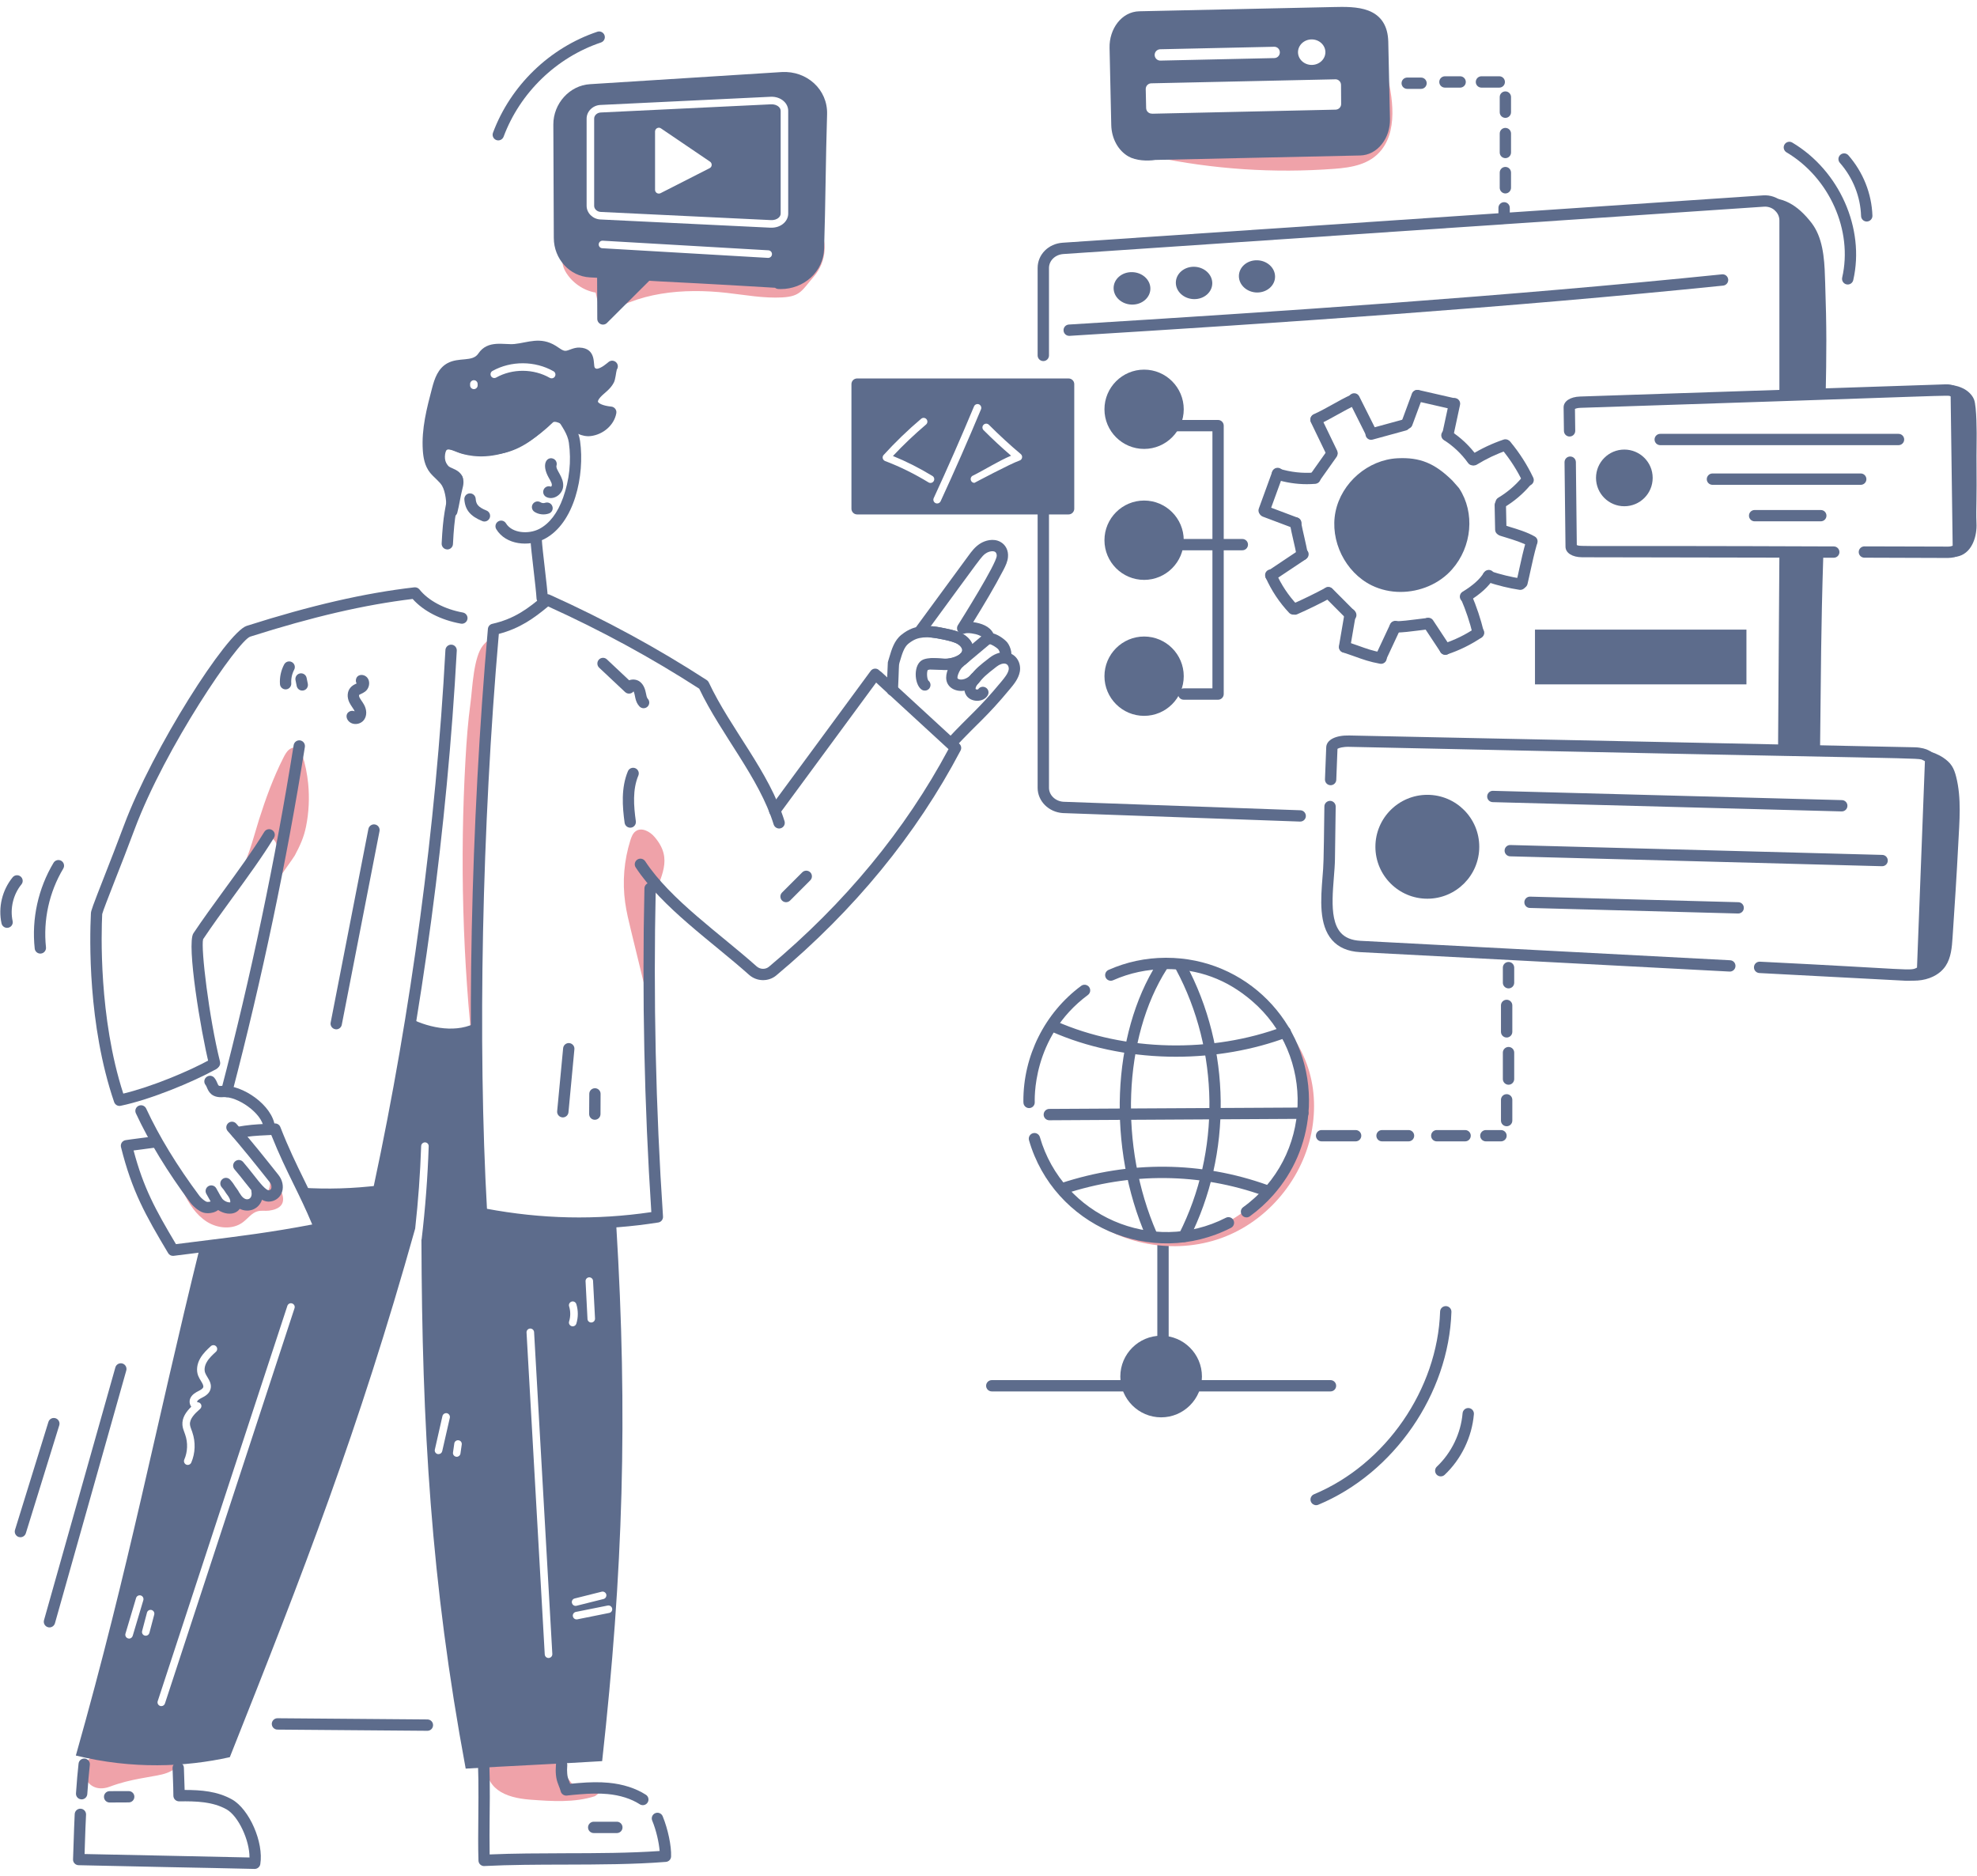 <svg width="234" height="222" viewBox="0 0 234 222" fill="none" xmlns="http://www.w3.org/2000/svg">
<g id="Layer 1">
<g id="Website Builder">
<g id="&#60;Group&#62;">
<g id="&#60;Group&#62;_2">
<g id="&#60;Group&#62;_3">
<path id="&#60;Path&#62;" d="M36.477 92.749C36.363 91.59 36.129 90.448 35.781 89.338C35.694 89.061 35.585 88.761 35.346 88.593C35.019 88.364 34.551 88.457 34.241 88.696C33.926 88.935 33.735 89.3 33.556 89.648C32.348 92.025 31.456 94.484 30.651 97.019C29.982 99.124 29.269 102.231 27.936 103.982C28.984 102.604 30.032 101.226 31.081 99.848C31.325 99.522 31.657 99.157 32.065 99.212C32.522 99.277 32.729 99.81 32.816 100.261C33.05 101.475 32.898 102.704 33.072 103.89C33.061 103.83 34.731 101.54 34.894 101.241C35.503 100.093 35.966 99.108 36.227 97.797C36.559 96.138 36.64 94.43 36.477 92.749Z" fill="#EFA2A9"/>
</g>
</g>
<g id="&#60;Group&#62;_4">
<g id="&#60;Group&#62;_5">
<path id="&#60;Path&#62;_2" d="M55.098 89.86C54.424 101.752 54.755 113.709 56.094 125.547C55.936 116.717 56.072 107.883 56.491 99.059C56.803 92.43 57.278 85.809 57.916 79.198C58.02 78.175 58.797 74.411 57.182 76.369C56.034 77.756 55.92 81.472 55.686 83.207C55.387 85.416 55.223 87.635 55.098 89.86Z" fill="#EFA2A9"/>
</g>
</g>
<g id="&#60;Group&#62;_6">
<g id="&#60;Group&#62;_7">
<path id="&#60;Path&#62;_3" d="M77.462 99.037C76.913 98.396 75.944 97.879 75.254 98.363C74.905 98.602 74.748 99.027 74.617 99.429C73.866 101.806 73.649 104.352 73.997 106.822C74.149 107.921 74.416 109.004 74.677 110.086C75.286 112.589 75.895 115.089 76.505 117.588C76.124 116.032 76.733 113.628 76.869 112.028C77.016 110.217 77.032 108.258 77.424 106.485C78.028 103.738 79.823 101.774 77.462 99.037Z" fill="#EFA2A9"/>
</g>
</g>
<g id="&#60;Group&#62;_8">
<g id="&#60;Group&#62;_9">
<path id="&#60;Path&#62;_4" d="M16.627 210.476C15.441 210.699 14.315 210.955 13.004 211.444C9.843 212.63 8.722 208.245 11.725 207.571C14.935 206.853 18.476 208.371 21.833 207.582C21.767 207.598 21.017 209.051 20.772 209.252C20.168 209.763 19.363 209.981 18.601 210.122C17.899 210.247 17.252 210.356 16.627 210.476Z" fill="#EFA2A9"/>
</g>
</g>
<g id="&#60;Group&#62;_10">
<g id="&#60;Group&#62;_11">
<g id="&#60;Group&#62;_12">
<path id="&#60;Path&#62;_5" d="M62.741 212.984C65.315 213.174 67.964 213.359 70.412 212.576C72.452 211.183 69.112 212.07 68.296 211.613C67.48 211.156 66.011 208.762 66.141 207.859C62.04 207.038 60.288 208.713 57.579 208.311C57.252 211.694 59.755 212.755 62.741 212.984Z" fill="#EFA2A9"/>
</g>
</g>
<g id="&#60;Group&#62;_13">
<g id="&#60;Group&#62;_14">
<path id="&#60;Path&#62;_6" d="M57.301 220.844C57.133 220.844 56.97 220.779 56.844 220.665C56.714 220.545 56.638 220.377 56.632 220.192C56.578 218.62 56.6 216.748 56.616 214.942C56.627 213.479 56.643 211.961 56.621 210.623C56.621 210.47 56.556 207.854 56.551 207.729C56.534 207.364 56.817 207.049 57.187 207.032C57.557 207.011 57.867 207.293 57.889 207.658C57.9 207.788 57.965 210.596 57.965 210.612C57.987 211.956 57.971 213.479 57.954 214.953C57.943 216.492 57.927 218.076 57.954 219.468C60.794 219.343 63.862 219.338 66.838 219.327C70.624 219.321 74.53 219.31 78.077 219.06C77.995 218.081 77.691 216.656 77.195 215.459C77.054 215.116 77.217 214.724 77.56 214.583C77.903 214.442 78.294 214.605 78.436 214.948C79.061 216.471 79.48 218.473 79.431 219.708C79.421 220.05 79.154 220.322 78.817 220.349C75.058 220.649 70.88 220.66 66.843 220.67C63.639 220.676 60.331 220.687 57.334 220.839C57.323 220.843 57.312 220.844 57.301 220.844Z" fill="#5D6C8C"/>
</g>
</g>
<g id="&#60;Group&#62;_15">
<g id="&#60;Group&#62;_16">
<path id="&#60;Path&#62;_7" d="M76.086 213.637C75.961 213.637 75.835 213.604 75.721 213.528C74.704 212.875 73.388 212.456 71.913 212.32C70.945 212.233 69.873 212.244 68.54 212.358C68.051 212.396 67.567 212.445 67.088 212.5C66.756 212.532 66.446 212.32 66.365 211.999C66.299 211.749 66.223 211.558 66.141 211.357C66.033 211.074 65.913 210.781 65.842 210.367C65.824 210.266 65.81 210.148 65.799 210.013C65.766 209.698 65.766 209.312 65.804 208.817C65.831 208.447 66.152 208.169 66.522 208.197C66.892 208.224 67.17 208.545 67.142 208.915C67.11 209.323 67.11 209.644 67.137 209.894C67.142 209.992 67.153 210.062 67.164 210.133C67.213 210.416 67.289 210.612 67.387 210.857C67.42 210.936 67.453 211.02 67.485 211.107C67.801 211.074 68.116 211.047 68.432 211.02C69.841 210.9 70.989 210.889 72.038 210.987C73.725 211.145 75.254 211.635 76.445 212.402C76.76 212.603 76.847 213.016 76.651 213.326C76.521 213.528 76.303 213.637 76.086 213.637Z" fill="#5D6C8C"/>
</g>
</g>
<g id="&#60;Group&#62;_17">
<g id="&#60;Group&#62;_18">
<path id="&#60;Path&#62;_8" d="M73.012 216.939H70.276C69.906 216.939 69.601 216.639 69.601 216.269C69.601 215.899 69.906 215.595 70.276 215.595H73.012C73.382 215.595 73.681 215.899 73.681 216.269C73.681 216.639 73.382 216.939 73.012 216.939Z" fill="#5D6C8C"/>
</g>
</g>
</g>
<g id="&#60;Group&#62;_19">
<g id="&#60;Group&#62;_20">
<g id="&#60;Group&#62;_21">
<path id="&#60;Path&#62;_9" d="M9.663 212.951C9.645 212.951 9.629 212.949 9.614 212.946C9.244 212.924 8.967 212.603 8.994 212.233C9.087 210.84 9.19 209.692 9.299 208.713C9.342 208.343 9.674 208.082 10.044 208.12C10.409 208.164 10.675 208.496 10.632 208.866C10.523 209.823 10.425 210.955 10.332 212.325C10.305 212.679 10.011 212.951 9.663 212.951Z" fill="#5D6C8C"/>
</g>
</g>
<g id="&#60;Group&#62;_22">
<g id="&#60;Group&#62;_23">
<path id="&#60;Path&#62;_10" d="M30.145 221.182C30.141 221.182 30.136 221.182 30.128 221.182C26.979 221.106 23.35 221.035 19.727 220.964C16.088 220.888 12.454 220.817 9.299 220.741C9.119 220.736 8.945 220.659 8.825 220.529C8.7 220.398 8.635 220.224 8.646 220.039C8.668 219.582 8.689 218.902 8.711 218.146C8.749 216.971 8.793 215.638 8.842 214.686C8.864 214.316 9.174 214.034 9.549 214.055C9.919 214.077 10.202 214.393 10.185 214.762C10.131 215.698 10.088 217.026 10.05 218.19C10.039 218.636 10.022 219.055 10.011 219.419C13.003 219.484 16.376 219.555 19.749 219.62C23.138 219.691 26.527 219.756 29.53 219.827C29.546 217.803 28.219 214.92 26.805 214.126C25.156 213.212 23.214 213.158 21.201 213.185C21.022 213.185 20.848 213.114 20.717 212.989C20.592 212.864 20.521 212.69 20.521 212.51C20.521 211.836 20.494 211.216 20.473 210.606C20.451 210.149 20.434 209.698 20.424 209.235C20.424 208.865 20.717 208.561 21.087 208.555C21.452 208.566 21.762 208.849 21.767 209.219C21.773 209.665 21.789 210.106 21.811 210.552C21.827 210.965 21.843 211.39 21.854 211.836C21.858 211.836 21.86 211.836 21.86 211.836C23.823 211.836 25.722 211.988 27.457 212.956C29.508 214.104 31.233 218.043 30.808 220.621C30.754 220.942 30.471 221.182 30.145 221.182Z" fill="#5D6C8C"/>
</g>
</g>
<g id="&#60;Group&#62;_24">
<g id="&#60;Group&#62;_25">
<path id="&#60;Path&#62;_11" d="M12.976 213.321C12.606 213.321 12.307 213.022 12.307 212.652C12.302 212.282 12.601 211.983 12.971 211.977L15.234 211.972C15.604 211.972 15.903 212.266 15.903 212.635C15.908 213.005 15.609 213.31 15.239 213.31L12.976 213.321Z" fill="#5D6C8C"/>
</g>
</g>
</g>
<g id="&#60;Group&#62;_26">
<g id="&#60;Group&#62;_27">
<g id="&#60;Group&#62;_28">
<g id="&#60;Group&#62;_29">
<path id="&#60;Path&#62;_12" d="M52.944 65.027C52.933 65.027 52.922 65.025 52.911 65.021C52.541 65.005 52.259 64.689 52.275 64.319C52.444 60.958 52.683 60.147 53.352 57.035C52.677 56.66 52.03 56.181 51.617 55.392C51.002 54.212 51.301 52.145 52.699 51.883C53.352 51.764 53.918 51.992 54.494 52.215C59.358 54.081 63.846 49.849 65.554 47.945C65.701 47.782 65.918 47.7 66.141 47.727C66.359 47.755 66.555 47.891 66.653 48.092C66.865 48.516 67.126 48.924 67.382 49.321C67.931 50.181 68.497 51.068 68.66 52.205C69.221 56.225 68.013 61.931 64.444 63.786C62.611 64.738 59.88 64.504 58.743 62.633C58.547 62.312 58.651 61.904 58.966 61.708C59.282 61.518 59.695 61.616 59.885 61.931C60.603 63.112 62.556 63.253 63.824 62.6C65.043 61.964 65.995 60.718 66.647 58.901C67.398 56.812 67.637 54.566 67.333 52.395C67.186 51.356 66.522 50.496 65.918 49.517C59.374 56.257 53.999 53.423 53.901 53.423C53.548 53.287 53.216 53.151 52.949 53.2C52.71 53.243 52.514 54.212 52.808 54.772C53.102 55.333 53.602 55.664 54.418 56.083C54.69 56.225 54.832 56.524 54.772 56.823C54.032 60.305 53.787 60.919 53.613 64.39C53.597 64.744 53.298 65.027 52.944 65.027Z" fill="#5D6C8C"/>
</g>
</g>
<g id="&#60;Group&#62;_30">
<g id="&#60;Group&#62;_31">
<path id="&#60;Path&#62;_13" d="M57.089 61.67C55.675 61.093 55.055 60.354 54.962 59.108C54.935 58.743 55.207 58.417 55.577 58.39C55.941 58.363 56.268 58.64 56.3 59.01C56.349 59.646 56.545 60 57.59 60.424C57.932 60.566 58.101 60.958 57.96 61.3C57.824 61.638 57.432 61.812 57.089 61.67Z" fill="#5D6C8C"/>
</g>
</g>
<g id="&#60;Group&#62;_32">
<g id="&#60;Group&#62;_33">
<path id="&#60;Path&#62;_14" d="M64.673 58.825C64.341 58.662 64.199 58.265 64.357 57.927C64.51 57.606 64.885 57.465 65.206 57.596C65.499 57.438 65.157 56.894 64.961 56.556C64.036 54.93 64.716 54.054 65.418 54.261C65.772 54.364 65.973 54.739 65.87 55.093C65.717 55.594 66.772 56.464 66.653 57.601C66.604 58.074 66.299 58.52 65.859 58.765C65.467 58.983 65.037 58.999 64.673 58.825Z" fill="#5D6C8C"/>
</g>
</g>
<g id="&#60;Group&#62;_34">
<g id="&#60;Group&#62;_35">
<path id="&#60;Path&#62;_15" d="M63.264 60.577C62.954 60.375 62.861 59.962 63.062 59.652C63.264 59.342 63.677 59.249 63.987 59.45C64.139 59.543 64.357 59.57 64.526 59.505C64.879 59.385 65.26 59.57 65.38 59.924C65.505 60.272 65.315 60.653 64.966 60.772C64.406 60.968 63.753 60.892 63.264 60.577Z" fill="#5D6C8C"/>
</g>
</g>
</g>
<g id="&#60;Group&#62;_36">
<g id="&#60;Group&#62;_37">
<path id="&#60;Path&#62;_16" d="M64.172 71.457C63.813 71.457 63.519 71.174 63.503 70.815C63.47 70.189 63.307 68.769 63.149 67.393C62.981 65.941 62.823 64.57 62.79 63.895C62.774 63.525 63.057 63.21 63.427 63.193C63.802 63.166 64.112 63.46 64.129 63.83C64.161 64.455 64.324 65.875 64.482 67.241C64.651 68.699 64.809 70.08 64.841 70.749C64.858 71.119 64.575 71.435 64.205 71.451C64.194 71.455 64.183 71.457 64.172 71.457Z" fill="#5D6C8C"/>
</g>
</g>
</g>
<g id="&#60;Group&#62;_38">
<g id="&#60;Group&#62;_39">
<path id="&#60;Path&#62;_17" d="M56.98 144.005C56.627 144.005 56.328 143.727 56.311 143.373C55.174 123.218 55.713 97.444 57.748 74.421C57.775 74.133 57.987 73.888 58.27 73.829C60.919 73.23 62.518 72.011 64.335 70.472C64.537 70.303 64.809 70.271 65.048 70.374C71.565 73.306 77.826 76.706 83.647 80.482C83.751 80.552 83.838 80.645 83.892 80.759C86.46 86.243 91.051 91.318 92.857 97.182C92.966 97.536 92.77 97.911 92.417 98.02C92.063 98.129 91.688 97.933 91.573 97.579C89.871 92.052 85.361 86.955 82.761 81.504C77.152 77.881 71.141 74.606 64.879 71.772C63.204 73.165 61.545 74.362 59.042 75.02C57.046 97.857 56.523 123.343 57.65 143.297C57.666 143.667 57.383 143.983 57.013 144.005C57.002 144.005 56.991 144.005 56.98 144.005Z" fill="#5D6C8C"/>
</g>
</g>
<g id="&#60;Group&#62;_40">
<g id="&#60;Group&#62;_41">
<path id="&#60;Compound Path&#62;" fill-rule="evenodd" clip-rule="evenodd" d="M14.146 130.883C13.863 130.883 13.607 130.704 13.509 130.426C10.381 121.271 10.615 111.076 10.757 108.171L10.762 108.09C10.762 107.807 10.953 107.274 12.34 103.738C13.025 101.991 13.874 99.815 14.679 97.661C18.074 88.576 26.854 74.813 29.204 74.068C36.847 71.636 43.152 70.189 49.044 69.509C49.277 69.487 49.5 69.58 49.647 69.759C50.692 71.076 52.612 72.099 54.783 72.49C55.147 72.555 55.392 72.904 55.327 73.268C55.261 73.633 54.908 73.872 54.549 73.807C52.182 73.382 50.126 72.327 48.842 70.885C43.141 71.571 37.016 72.991 29.612 75.346C28.165 75.847 19.564 88.424 15.936 98.129C15.13 100.3 14.276 102.476 13.586 104.227C12.867 106.071 12.182 107.818 12.1 108.166C12.1 108.184 12.099 108.207 12.095 108.236C11.997 110.222 11.665 120.4 14.592 129.425C17.894 128.636 22.349 126.792 24.939 125.356C25.26 125.177 25.668 125.296 25.847 125.623C26.027 125.944 25.913 126.352 25.586 126.531C22.752 128.098 17.753 130.149 14.282 130.867C14.235 130.878 14.189 130.883 14.146 130.883ZM12.1 108.106C12.1 108.113 12.1 108.128 12.1 108.149C12.1 108.135 12.1 108.12 12.1 108.106Z" fill="#5D6C8C"/>
</g>
</g>
<g id="&#60;Group&#62;_42">
<g id="&#60;Group&#62;_43">
<path id="&#60;Path&#62;_18" d="M26.827 129.85C26.769 129.85 26.712 129.842 26.658 129.828C26.299 129.735 26.081 129.365 26.179 129.012C29.699 115.542 32.582 101.806 34.758 88.185C34.818 87.815 35.161 87.57 35.525 87.624C35.895 87.684 36.14 88.027 36.086 88.397C33.904 102.062 31.005 115.842 27.474 129.349C27.398 129.648 27.126 129.85 26.827 129.85Z" fill="#5D6C8C"/>
</g>
</g>
<g id="&#60;Group&#62;_44">
<g id="&#60;Group&#62;_45">
<path id="&#60;Path&#62;_19" d="M44.909 141.094C44.862 141.094 44.815 141.089 44.768 141.078C44.409 141.002 44.175 140.643 44.256 140.284C48.673 119.639 51.6 97.732 52.721 76.924C52.743 76.554 53.069 76.276 53.428 76.293C53.798 76.309 54.081 76.63 54.065 77C52.933 97.873 49.995 119.851 45.567 140.561C45.497 140.876 45.219 141.094 44.909 141.094Z" fill="#5D6C8C"/>
</g>
</g>
<g id="&#60;Group&#62;_46">
<g id="&#60;Group&#62;_47">
<path id="&#60;Path&#62;_20" d="M91.301 96.497C91.002 96.279 90.942 95.86 91.16 95.561C93.804 91.971 95.43 89.762 97.1 87.494C98.716 85.29 100.375 83.033 103.052 79.404C103.269 79.105 103.694 79.04 103.987 79.263C104.287 79.481 104.352 79.9 104.129 80.199C101.458 83.827 99.799 86.085 98.177 88.288C96.513 90.556 94.886 92.765 92.237 96.356C92.019 96.655 91.601 96.715 91.301 96.497Z" fill="#5D6C8C"/>
</g>
</g>
<g id="&#60;Group&#62;_48">
<g id="&#60;Group&#62;_49">
<path id="&#60;Path&#62;_21" d="M88.668 115.374C84.262 111.441 78.387 107.437 75.243 102.66C75.036 102.35 75.123 101.937 75.433 101.73C75.743 101.529 76.156 101.611 76.363 101.921C79.361 106.479 85.187 110.472 89.561 114.373C89.98 114.737 90.6 114.754 91.013 114.411C100 106.898 107.143 98.238 112.267 88.658C109.444 86.063 106.294 83.169 103.422 80.525C103.15 80.275 103.133 79.85 103.384 79.579C103.634 79.306 104.058 79.285 104.33 79.54C107.426 82.391 110.543 85.247 113.551 88.021C113.779 88.228 113.834 88.56 113.692 88.826C108.475 98.744 101.137 107.698 91.878 115.439C90.959 116.206 89.577 116.179 88.668 115.374Z" fill="#5D6C8C"/>
</g>
</g>
<g id="&#60;Group&#62;_50">
<g id="&#60;Group&#62;_51">
<path id="&#60;Path&#62;_22" d="M73.931 97.378C73.665 95.458 73.502 93.233 74.318 91.275C74.459 90.937 74.851 90.774 75.194 90.915C75.536 91.057 75.7 91.449 75.553 91.791C74.862 93.445 75.003 95.365 75.259 97.193C75.308 97.558 75.052 97.9 74.688 97.949C74.323 97.998 73.981 97.743 73.931 97.378Z" fill="#5D6C8C"/>
</g>
</g>
<g id="&#60;Group&#62;_52">
<g id="&#60;Group&#62;_53">
<path id="&#60;Path&#62;_23" d="M68.535 145.419C64.798 145.419 61.066 145.065 57.269 144.353C56.904 144.287 56.665 143.934 56.736 143.575C56.801 143.21 57.149 142.965 57.519 143.036C64.123 144.276 70.531 144.412 77.092 143.45C76.26 130.736 75.988 117.849 76.276 105.136C76.282 104.766 76.581 104.461 76.962 104.477C77.332 104.488 77.625 104.793 77.614 105.163C77.326 118.045 77.609 131.101 78.474 143.972C78.496 144.32 78.251 144.63 77.908 144.679C74.758 145.174 71.647 145.419 68.535 145.419Z" fill="#5D6C8C"/>
</g>
</g>
<g id="&#60;Group&#62;_54">
<g id="&#60;Group&#62;_55">
<g id="&#60;Group&#62;_56">
<g id="&#60;Group&#62;_57">
<path id="&#60;Path&#62;_24" d="M31.837 143.276C31.402 143.33 30.956 143.237 30.531 143.341C29.808 143.515 29.351 144.2 28.753 144.646C27.545 145.56 25.761 145.397 24.482 144.587C23.198 143.771 22.344 142.438 21.697 141.067C21.049 139.696 20.565 138.244 19.815 136.927C20.658 138.875 21.593 140.925 23.361 142.101C24.694 142.982 26.402 143.248 27.964 142.889C28.655 142.732 29.313 142.465 29.966 142.193C30.602 141.932 31.271 141.644 31.652 141.072C32.147 140.343 32.011 139.326 31.554 138.575C31.097 137.819 30.379 137.27 29.683 136.737C30.776 137.569 36.2 142.699 31.837 143.276Z" fill="#EFA2A9"/>
</g>
</g>
<g id="&#60;Group&#62;_58">
<g id="&#60;Group&#62;_59">
<g id="&#60;Group&#62;_60">
<path id="&#60;Path&#62;_25" d="M31.81 142.209C30.798 142.209 29.971 141.159 28.959 139.87C28.606 139.419 28.203 138.907 27.757 138.39C27.512 138.108 27.545 137.683 27.828 137.444C28.111 137.199 28.529 137.232 28.774 137.515C29.242 138.059 29.65 138.581 30.015 139.043C30.76 139.99 31.521 140.974 31.886 140.855C32.006 140.817 32.076 140.751 32.109 140.637C32.163 140.463 32.125 140.164 31.919 139.903C30.521 138.14 28.611 135.73 26.952 133.864C26.707 133.587 26.734 133.168 27.012 132.918C27.289 132.673 27.708 132.7 27.958 132.972C29.639 134.865 31.565 137.297 32.969 139.065C33.425 139.642 33.589 140.398 33.393 141.034C33.23 141.562 32.827 141.965 32.294 142.133C32.127 142.184 31.966 142.209 31.81 142.209Z" fill="#5D6C8C"/>
</g>
</g>
<g id="&#60;Group&#62;_61">
<g id="&#60;Group&#62;_62">
<path id="&#60;Path&#62;_26" d="M31.875 134.066C31.532 134.066 31.244 133.815 31.206 133.467C31.016 131.721 28.067 129.719 26.424 129.844C25.015 129.953 24.678 129.148 24.493 128.713C24.439 128.588 24.395 128.479 24.341 128.413C24.101 128.131 24.139 127.706 24.428 127.472C24.711 127.233 25.135 127.271 25.369 127.554C25.554 127.772 25.652 128.005 25.728 128.19C25.869 128.522 25.875 128.544 26.321 128.506C28.655 128.332 32.267 130.791 32.539 133.326C32.582 133.696 32.316 134.022 31.946 134.066C31.921 134.066 31.897 134.066 31.875 134.066Z" fill="#5D6C8C"/>
</g>
</g>
<g id="&#60;Group&#62;_63">
<g id="&#60;Group&#62;_64">
<path id="&#60;Path&#62;_27" d="M24.607 143.58C24.406 143.58 24.221 143.553 24.09 143.515C23.503 143.352 22.823 142.721 22.529 142.329C19.82 138.684 17.649 135.126 16.083 131.754C15.925 131.422 16.072 131.019 16.409 130.867C16.741 130.709 17.144 130.856 17.301 131.193C18.825 134.479 20.946 137.961 23.606 141.529C23.819 141.818 24.281 142.177 24.455 142.226C24.569 142.258 24.798 142.236 24.928 142.188C24.76 141.883 24.591 141.584 24.422 141.284C24.237 140.964 24.352 140.556 24.678 140.371C24.999 140.191 25.407 140.305 25.592 140.626C25.804 141.007 26.016 141.382 26.228 141.769C26.272 141.845 26.299 141.926 26.305 142.019C26.359 142.47 26.201 142.884 25.858 143.172C25.494 143.477 25.004 143.58 24.607 143.58Z" fill="#5D6C8C"/>
</g>
</g>
<g id="&#60;Group&#62;_65">
<g id="&#60;Group&#62;_66">
<path id="&#60;Path&#62;_28" d="M27.175 143.635C26.495 143.635 25.619 143.286 25.081 142.454C24.879 142.144 24.966 141.731 25.276 141.529C25.587 141.328 26 141.415 26.201 141.725C26.522 142.215 27.061 142.329 27.251 142.291C27.295 141.997 27.093 141.66 26.909 141.42C26.789 141.268 26.713 141.148 26.637 141.029C26.544 140.882 26.462 140.751 26.245 140.512C26 140.235 26.022 139.81 26.299 139.565C26.577 139.315 26.995 139.342 27.246 139.62C27.534 139.941 27.659 140.137 27.768 140.311C27.822 140.398 27.877 140.485 27.969 140.599C28.693 141.529 28.66 142.296 28.513 142.77C28.366 143.227 27.958 143.547 27.42 143.618C27.34 143.629 27.258 143.635 27.175 143.635Z" fill="#5D6C8C"/>
</g>
</g>
<g id="&#60;Group&#62;_67">
<g id="&#60;Group&#62;_68">
<path id="&#60;Path&#62;_29" d="M29.259 143.27C28.6 143.27 27.86 142.927 27.327 142.073C27.137 141.758 27.235 141.344 27.545 141.148C27.86 140.953 28.274 141.051 28.47 141.366C28.747 141.812 29.122 142.024 29.438 141.899C29.715 141.79 29.841 141.464 29.759 141.04C29.688 140.675 29.928 140.327 30.292 140.256C30.651 140.186 31.005 140.425 31.076 140.789C31.277 141.856 30.814 142.802 29.922 143.15C29.721 143.227 29.492 143.27 29.259 143.27Z" fill="#5D6C8C"/>
</g>
</g>
</g>
<g id="&#60;Group&#62;_69">
<g id="&#60;Group&#62;_70">
<path id="&#60;Path&#62;_30" d="M20.473 148.628C20.239 148.628 20.021 148.509 19.902 148.302C17.209 143.792 15.626 140.98 14.32 135.757C14.277 135.578 14.309 135.387 14.407 135.23C14.511 135.077 14.668 134.969 14.853 134.936C15.06 134.898 15.637 134.822 16.561 134.702C17.296 134.61 18.134 134.501 18.329 134.463C18.694 134.397 19.042 134.637 19.113 135.001C19.183 135.366 18.944 135.714 18.58 135.785C18.357 135.823 17.704 135.91 16.73 136.035C16.42 136.073 16.094 136.116 15.811 136.155C16.991 140.604 18.395 143.15 20.826 147.241C21.871 147.105 22.883 146.98 23.867 146.86C28.312 146.311 32.185 145.827 36.956 144.913C36.194 143.091 35.465 141.6 34.753 140.153C33.91 138.428 33.039 136.655 32.109 134.321C31.928 134.328 31.757 134.338 31.598 134.348C30.238 134.414 29.623 134.446 28.149 134.702C27.784 134.767 27.436 134.523 27.371 134.158C27.311 133.794 27.556 133.445 27.92 133.38C29.471 133.114 30.156 133.075 31.527 133.005C31.821 132.994 32.147 132.978 32.517 132.956C32.8 132.939 33.077 133.108 33.181 133.38C34.16 135.888 35.074 137.754 35.961 139.565C36.771 141.23 37.614 142.949 38.512 145.163C38.588 145.354 38.577 145.56 38.479 145.734C38.387 145.914 38.218 146.034 38.022 146.077C32.822 147.1 28.747 147.606 24.031 148.188C22.91 148.329 21.762 148.471 20.56 148.623C20.531 148.627 20.502 148.628 20.473 148.628Z" fill="#5D6C8C"/>
</g>
</g>
</g>
</g>
<g id="&#60;Group&#62;_71">
<g id="&#60;Group&#62;_72">
<path id="&#60;Path&#62;_31" d="M25.39 126.488C25.091 126.488 24.819 126.281 24.743 125.976C23.775 122.119 22.056 111.713 22.893 110.451C23.976 108.829 25.238 107.099 26.457 105.424C28.148 103.107 29.9 100.707 31.282 98.45C31.478 98.134 31.891 98.036 32.207 98.232C32.522 98.423 32.62 98.836 32.424 99.152C31.015 101.453 29.247 103.874 27.539 106.213C26.283 107.937 25.097 109.569 24.041 111.152C23.758 112.208 24.738 120.438 26.043 125.655C26.13 126.014 25.913 126.379 25.554 126.466C25.499 126.48 25.445 126.488 25.39 126.488Z" fill="#5D6C8C"/>
</g>
</g>
<g id="&#60;Group&#62;_73">
<g id="&#60;Group&#62;_74">
<path id="&#60;Path&#62;_32" d="M50.589 204.16L32.838 204.019L50.589 204.16Z" fill="#5D6C8C"/>
</g>
<g id="&#60;Group&#62;_75">
<path id="&#60;Path&#62;_33" d="M50.589 204.835C50.585 204.835 50.583 204.835 50.583 204.835L32.832 204.693C32.462 204.688 32.169 204.383 32.169 204.013C32.174 203.649 32.473 203.349 32.838 203.349C32.842 203.349 32.843 203.349 32.843 203.349L50.594 203.491C50.964 203.496 51.263 203.796 51.258 204.165C51.258 204.535 50.959 204.835 50.589 204.835Z" fill="#5D6C8C"/>
</g>
</g>
<path id="&#60;Compound Path&#62;_2" fill-rule="evenodd" clip-rule="evenodd" d="M71.271 208.425C66.713 208.713 59.679 209.023 55.12 209.312C50.986 187.116 49.957 168.735 49.881 146.741C49.887 146.714 49.903 146.686 49.908 146.648C50.338 143.014 50.621 139.315 50.741 135.659C50.752 135.409 50.561 135.203 50.311 135.197H50.295C50.061 135.197 49.859 135.387 49.849 135.627C49.74 138.88 49.501 142.155 49.141 145.397C42.439 169.29 35.933 186.007 27.202 207.957C21.963 209.121 15.669 209.41 8.978 207.761C15.408 185.022 18.269 169.42 23.72 147.355C28.595 147.198 33.447 146.643 38.229 145.702C37.347 144.01 36.499 142.296 35.699 140.561C38.762 140.762 41.857 140.659 44.817 140.294C46.487 134.011 47.596 126.95 48.532 120.515C50.953 121.728 54.184 122.31 56.523 120.939C55.822 128.653 56.072 136.448 57.252 144.102C62.551 144.625 67.61 145.169 72.941 145.011C74.318 167.565 73.757 185.931 71.271 208.425ZM15.707 193.595L16.964 189.379C17.035 189.14 16.898 188.89 16.665 188.819C16.425 188.748 16.175 188.884 16.104 189.124L14.848 193.345C14.782 193.579 14.918 193.829 15.152 193.895C15.196 193.911 15.239 193.922 15.277 193.922C15.473 193.922 15.647 193.791 15.707 193.595ZM17.938 190.538C17.704 190.473 17.453 190.614 17.394 190.859L16.822 193.024C16.757 193.264 16.898 193.508 17.138 193.568C17.176 193.579 17.214 193.585 17.252 193.585C17.448 193.585 17.628 193.449 17.682 193.253L18.253 191.088C18.318 190.843 18.177 190.604 17.938 190.538ZM34.573 154.259C34.345 154.177 34.089 154.308 34.013 154.542L18.666 201.331C18.59 201.565 18.721 201.815 18.955 201.891C19.004 201.913 19.047 201.913 19.091 201.913C19.281 201.913 19.455 201.799 19.521 201.609L34.861 154.819C34.938 154.585 34.812 154.335 34.573 154.259ZM22.638 166.483C22.012 167.097 21.528 167.794 21.593 168.648C21.62 168.979 21.735 169.29 21.838 169.556C21.865 169.632 21.892 169.714 21.92 169.79C22.252 170.742 22.213 171.819 21.811 172.744C21.713 172.972 21.822 173.239 22.05 173.337C22.105 173.359 22.165 173.37 22.224 173.37C22.398 173.37 22.562 173.266 22.638 173.098C23.122 171.971 23.165 170.66 22.763 169.502C22.741 169.409 22.703 169.328 22.67 169.241C22.583 169.007 22.502 168.784 22.485 168.582C22.436 167.919 23.035 167.304 23.688 166.738C23.84 166.602 23.889 166.379 23.791 166.2C23.709 166.036 23.535 165.939 23.361 165.955C23.34 165.922 23.334 165.873 23.34 165.846C23.416 165.672 23.693 165.525 23.916 165.411C24.194 165.269 24.721 164.997 24.895 164.47C25.097 163.882 24.792 163.371 24.542 162.963C24.444 162.794 24.346 162.642 24.291 162.49C24.145 162.12 24.215 161.635 24.482 161.184C24.743 160.727 25.162 160.341 25.564 159.971C25.744 159.808 25.755 159.519 25.586 159.34C25.423 159.155 25.135 159.149 24.955 159.313C24.525 159.71 24.041 160.161 23.709 160.738C23.307 161.423 23.214 162.185 23.454 162.811C23.541 163.034 23.66 163.229 23.78 163.425C23.992 163.773 24.112 163.996 24.052 164.181C23.992 164.355 23.742 164.497 23.508 164.617C23.187 164.78 22.714 165.025 22.513 165.514C22.387 165.824 22.436 166.2 22.638 166.483ZM52.906 167.25C52.666 167.201 52.422 167.353 52.367 167.592L51.47 171.547C51.41 171.787 51.562 172.031 51.807 172.086C51.84 172.091 51.872 172.091 51.905 172.091C52.112 172.091 52.291 171.955 52.34 171.748L53.243 167.788C53.292 167.549 53.14 167.309 52.906 167.25ZM54.652 170.96C54.69 170.709 54.522 170.486 54.271 170.454C54.032 170.416 53.803 170.584 53.771 170.829L53.618 171.895C53.581 172.14 53.749 172.363 53.994 172.401C54.021 172.401 54.043 172.407 54.059 172.407C54.277 172.407 54.467 172.243 54.5 172.02L54.652 170.96ZM69.308 151.637L69.536 156.092C69.541 156.326 69.743 156.516 69.982 156.516C69.987 156.516 69.993 156.511 70.004 156.511C70.249 156.5 70.439 156.293 70.428 156.038L70.194 151.593C70.189 151.348 69.96 151.153 69.726 151.169C69.482 151.18 69.291 151.392 69.308 151.637ZM65.374 195.744L63.215 157.648C63.198 157.403 62.986 157.218 62.741 157.229C62.497 157.245 62.306 157.452 62.322 157.702L64.477 195.793C64.493 196.038 64.689 196.218 64.923 196.218H64.95C65.2 196.201 65.385 195.995 65.374 195.744ZM67.654 156.946C67.697 156.963 67.741 156.968 67.784 156.968C67.98 156.968 68.154 156.848 68.214 156.658C68.448 155.907 68.448 155.086 68.214 154.335C68.138 154.101 67.888 153.965 67.654 154.041C67.42 154.117 67.284 154.368 67.36 154.602C67.54 155.178 67.54 155.815 67.36 156.391C67.284 156.625 67.42 156.875 67.654 156.946ZM67.697 189.711C67.746 189.918 67.931 190.054 68.132 190.054C68.165 190.054 68.2 190.049 68.236 190.038L71.434 189.238C71.668 189.178 71.815 188.939 71.761 188.699C71.696 188.46 71.451 188.313 71.217 188.373L68.024 189.173C67.779 189.227 67.632 189.477 67.697 189.711ZM72.457 190.364C72.408 190.125 72.174 189.962 71.93 190.011L68.154 190.767C67.915 190.816 67.757 191.055 67.806 191.294C67.85 191.507 68.034 191.653 68.241 191.653C68.274 191.653 68.306 191.648 68.334 191.643L72.104 190.886C72.349 190.843 72.506 190.603 72.457 190.364Z" fill="#5D6C8C"/>
<path id="&#60;Compound Path&#62;_3" fill-rule="evenodd" clip-rule="evenodd" d="M71.07 46.998C70.825 47.27 70.749 47.477 70.776 47.553C70.842 47.722 71.326 48.021 72.354 48.119C72.74 48.157 73.018 48.522 72.947 48.902C72.702 50.284 71.429 51.421 69.922 51.606C68.878 51.731 67.975 51.149 67.18 50.632C65.962 49.849 65.554 49.708 65.032 50.241C63.759 51.519 62.007 53.053 59.695 53.608C58.205 53.967 56.643 53.864 55.256 53.771C54.446 53.717 53.793 53.271 53.26 53.178C53.156 53.178 52.944 53.08 52.618 53.412C52.144 53.902 52.313 54.832 53.265 55.294C53.678 55.496 54.315 55.675 54.658 56.263C54.995 56.856 54.826 57.498 54.723 57.884C54.516 58.656 54.348 59.859 54.124 60.685C54.032 61.023 53.695 61.229 53.363 61.17C53.02 61.11 52.781 60.8 52.808 60.457C52.884 59.521 52.737 58.205 52.324 57.487C52.041 57.003 51.345 56.486 50.92 55.964C50.246 55.137 50.099 54.098 50.044 53.282C49.876 50.747 50.518 48.293 51.143 45.921C51.432 44.822 51.834 43.593 52.971 42.978C54.331 42.244 55.936 42.864 56.611 41.847C57.731 40.171 59.663 40.84 60.914 40.71C62.48 40.547 63.965 39.807 65.766 40.916C66.218 41.194 66.582 41.52 66.919 41.52C67.284 41.52 67.871 41.112 68.573 41.134C70.662 41.199 70.172 43.234 70.401 43.511C70.483 43.615 70.548 43.631 70.608 43.636C71.103 43.675 71.973 42.88 72.022 42.848C72.3 42.608 72.724 42.641 72.963 42.918C73.17 43.158 73.181 43.495 73.007 43.74C72.903 44.093 72.855 44.893 72.653 45.279C72.223 46.106 71.532 46.487 71.07 46.998ZM56.535 45.443C56.535 45.198 56.333 44.996 56.088 44.996C55.844 44.996 55.642 45.198 55.642 45.443V45.606C55.642 45.851 55.844 46.052 56.088 46.052C56.333 46.052 56.535 45.851 56.535 45.606V45.443ZM65.521 43.941C63.329 42.69 60.489 42.674 58.286 43.903C58.074 44.023 57.998 44.295 58.117 44.512C58.237 44.724 58.509 44.806 58.727 44.681C60.658 43.604 63.15 43.62 65.075 44.719C65.146 44.757 65.222 44.773 65.298 44.773C65.755 44.773 65.913 44.17 65.521 43.941Z" fill="#5D6C8C"/>
<g id="&#60;Group&#62;_76">
<g id="&#60;Group&#62;_77">
<path id="&#60;Path&#62;_34" d="M5.855 192.6C5.794 192.6 5.734 192.591 5.676 192.573C5.317 192.475 5.11 192.105 5.208 191.746L13.656 161.826C13.754 161.472 14.13 161.266 14.483 161.364C14.837 161.467 15.049 161.837 14.946 162.196L6.503 192.11C6.416 192.404 6.149 192.6 5.855 192.6Z" fill="#5D6C8C"/>
</g>
</g>
<g id="&#60;Group&#62;_78">
<g id="&#60;Group&#62;_79">
<path id="&#60;Path&#62;_35" d="M2.417 181.927C2.352 181.927 2.287 181.918 2.221 181.9C1.868 181.791 1.667 181.415 1.775 181.062L5.73 168.283C5.839 167.93 6.214 167.734 6.568 167.843C6.922 167.951 7.123 168.327 7.014 168.68L3.059 181.453C2.967 181.742 2.706 181.927 2.417 181.927Z" fill="#5D6C8C"/>
</g>
</g>
<g id="&#60;Group&#62;_80">
<g id="&#60;Group&#62;_81">
<path id="&#60;Path&#62;_36" d="M4.773 112.855C4.435 112.855 4.142 112.599 4.109 112.257C3.728 108.742 4.523 105.136 6.339 102.106C6.53 101.79 6.943 101.687 7.259 101.877C7.574 102.068 7.678 102.476 7.487 102.797C5.823 105.576 5.094 108.889 5.442 112.11C5.48 112.48 5.213 112.812 4.843 112.85C4.822 112.853 4.798 112.855 4.773 112.855Z" fill="#5D6C8C"/>
</g>
</g>
<g id="&#60;Group&#62;_82">
<g id="&#60;Group&#62;_83">
<path id="&#60;Path&#62;_37" d="M0.84 109.809C0.53 109.809 0.252 109.597 0.181 109.281C-0.232 107.372 0.263 105.337 1.498 103.825C1.732 103.542 2.151 103.498 2.439 103.732C2.727 103.966 2.771 104.39 2.532 104.673C1.569 105.854 1.172 107.508 1.493 108.998C1.574 109.357 1.346 109.716 0.981 109.792C0.934 109.803 0.887 109.809 0.84 109.809Z" fill="#5D6C8C"/>
</g>
</g>
<g id="&#60;Group&#62;_84">
<g id="&#60;Group&#62;_85">
<path id="&#60;Path&#62;_38" d="M70.499 34.628C70.727 35.607 70.956 36.586 71.184 37.566C75.368 34.546 80.895 34.089 86.019 34.66C88.206 34.905 90.388 35.319 92.585 35.199C94.778 35.079 94.919 34.35 96.361 32.691C97.797 31.032 98.118 28.307 96.66 26.658C96.97 28.894 95.316 31.054 93.249 31.962C91.187 32.871 90.953 32.784 88.723 32.463C86.487 32.142 84.262 31.609 82.01 31.69C78.099 31.832 74.138 33.872 70.303 32.588C68.486 32 66.827 30.428 66.615 28.464C66.794 29.884 66.163 30.798 66.936 32.147C67.675 33.426 69.046 34.389 70.499 34.628Z" fill="#EFA2A9"/>
</g>
</g>
<g id="&#60;Group&#62;_86">
<path id="&#60;Path&#62;_39" d="M71.114 38.365C70.863 38.262 70.7 38.017 70.695 37.745L70.673 32.245C70.668 31.875 70.967 31.571 71.337 31.571C71.34 31.571 71.342 31.571 71.342 31.571C71.712 31.571 72.011 31.87 72.011 32.24L72.028 36.135L76.118 32.06C76.385 31.799 76.809 31.799 77.07 32.06C77.332 32.321 77.332 32.746 77.065 33.012L71.843 38.218C71.652 38.409 71.364 38.468 71.114 38.365Z" fill="#5D6C8C"/>
</g>
<g id="&#60;Group&#62;_87">
<g id="&#60;Group&#62;_88">
<path id="&#60;Path&#62;_40" d="M58.743 16.573C58.395 16.442 58.221 16.056 58.351 15.707C60.435 10.121 65.053 5.654 70.706 3.756C71.054 3.642 71.434 3.832 71.554 4.18C71.674 4.534 71.484 4.909 71.13 5.029C65.859 6.797 61.55 10.969 59.608 16.175C59.477 16.523 59.091 16.703 58.743 16.573Z" fill="#5D6C8C"/>
</g>
</g>
<g id="&#60;Group&#62;_89">
<g id="&#60;Group&#62;_90">
<path id="&#60;Path&#62;_41" d="M39.801 121.82C39.757 121.82 39.714 121.815 39.67 121.804C39.306 121.733 39.066 121.379 39.137 121.02L43.603 98.107C43.674 97.743 44.033 97.503 44.392 97.574C44.757 97.645 44.991 97.998 44.92 98.363L40.454 121.276C40.394 121.597 40.111 121.82 39.801 121.82Z" fill="#5D6C8C"/>
</g>
</g>
<g id="&#60;Group&#62;_91">
<g id="&#60;Group&#62;_92">
<path id="&#60;Compound Path&#62;_4" fill-rule="evenodd" clip-rule="evenodd" d="M41.993 85.682C41.058 85.617 40.66 84.529 41.411 84.181C41.596 84.099 41.803 84.105 41.977 84.186C41.885 83.914 41.558 83.566 41.346 83.125C41.052 82.505 41.096 81.847 41.46 81.401C41.678 81.134 41.928 81.015 42.211 80.884C42.14 80.77 42.108 80.628 42.124 80.482C42.2 79.644 43.408 79.687 43.653 80.552C43.783 81.009 43.604 81.553 43.223 81.842C43.054 81.972 42.88 82.054 42.739 82.119C42.652 82.157 42.526 82.217 42.499 82.25C42.483 82.277 42.488 82.402 42.554 82.549C42.668 82.783 42.934 83.104 43.108 83.436C43.419 84.028 43.429 84.659 43.13 85.127C42.902 85.486 42.461 85.715 41.993 85.682Z" fill="#5D6C8C"/>
</g>
</g>
<g id="&#60;Group&#62;_93">
<g id="&#60;Group&#62;_94">
<path id="&#60;Path&#62;_42" d="M33.137 80.96C33.083 80.155 33.257 79.35 33.632 78.637C33.806 78.306 34.214 78.18 34.541 78.355C34.867 78.529 34.992 78.931 34.818 79.258C34.562 79.747 34.437 80.324 34.475 80.873C34.497 81.243 34.214 81.564 33.844 81.586C33.474 81.608 33.159 81.325 33.137 80.96Z" fill="#5D6C8C"/>
</g>
</g>
<g id="&#60;Group&#62;_95">
<g id="&#60;Group&#62;_96">
<path id="&#60;Path&#62;_43" d="M35.117 81.189L34.976 80.487C34.905 80.123 35.139 79.769 35.503 79.698C35.862 79.627 36.221 79.862 36.292 80.226L36.434 80.928C36.504 81.292 36.27 81.646 35.906 81.716C35.541 81.787 35.188 81.548 35.117 81.189Z" fill="#5D6C8C"/>
</g>
</g>
<g id="&#60;Group&#62;_97">
<g id="&#60;Group&#62;_98">
<path id="&#60;Path&#62;_44" d="M66.615 132.243C66.593 132.243 66.573 132.241 66.555 132.238C66.185 132.205 65.913 131.879 65.946 131.509L66.653 124.051C66.686 123.686 67.017 123.409 67.382 123.447C67.752 123.485 68.024 123.811 67.986 124.176L67.284 131.634C67.251 131.982 66.957 132.243 66.615 132.243Z" fill="#5D6C8C"/>
</g>
</g>
<g id="&#60;Group&#62;_99">
<g id="&#60;Group&#62;_100">
<path id="&#60;Path&#62;_45" d="M70.401 132.521C70.026 132.521 69.732 132.216 69.732 131.846L69.748 129.452C69.748 129.088 70.047 128.789 70.417 128.789C70.421 128.789 70.423 128.789 70.423 128.789C70.793 128.789 71.092 129.093 71.086 129.463L71.076 131.857C71.07 132.227 70.771 132.521 70.401 132.521Z" fill="#5D6C8C"/>
</g>
</g>
<g id="&#60;Group&#62;_101">
<g id="&#60;Group&#62;_102">
<path id="&#60;Path&#62;_46" d="M75.694 83.61C75.107 82.995 75.21 82.206 74.987 81.82C74.9 81.934 74.78 82.016 74.644 82.059C74.416 82.13 74.165 82.07 73.991 81.907L70.912 79.013C70.646 78.757 70.635 78.333 70.885 78.061C71.141 77.794 71.565 77.778 71.832 78.034L74.465 80.509C74.479 80.505 74.494 80.5 74.508 80.493C74.922 80.351 75.406 80.422 75.743 80.683C76.254 81.08 76.385 81.716 76.45 82.027C76.505 82.315 76.559 82.576 76.662 82.685C76.918 82.951 76.907 83.376 76.641 83.631C76.374 83.887 75.95 83.876 75.694 83.61Z" fill="#5D6C8C"/>
</g>
</g>
<g id="&#60;Group&#62;_103">
<g id="&#60;Group&#62;_104">
<path id="&#60;Path&#62;_47" d="M92.564 106.577C92.302 106.316 92.302 105.892 92.564 105.631L94.957 103.237C95.218 102.976 95.643 102.976 95.904 103.237C96.165 103.498 96.165 103.923 95.904 104.184L93.516 106.577C93.249 106.838 92.825 106.838 92.564 106.577Z" fill="#5D6C8C"/>
</g>
</g>
<g id="&#60;Group&#62;_105">
<g id="&#60;Group&#62;_106">
<g id="&#60;Group&#62;_107">
<path id="&#60;Path&#62;_48" d="M105.369 82.288C105.087 82.173 104.918 81.885 104.951 81.591C104.972 81.249 105.054 78.893 105.081 78.485C105.081 78.338 105.097 78.333 105.261 77.783C105.533 76.859 105.843 75.809 106.68 75.134C107.11 74.786 107.545 74.53 107.964 74.372C108.672 74.111 109.466 74.03 110.401 74.122C110.951 74.177 111.484 74.28 111.979 74.389C112.67 74.536 113.453 74.699 114.095 75.107C116.048 76.336 115.515 78.964 112.235 79.29C111.702 79.339 110.94 79.225 110.347 79.225C110.064 79.23 109.944 79.252 109.814 79.29C109.672 79.535 109.711 80.34 109.885 80.547C110.178 80.781 110.216 81.194 109.988 81.483C109.754 81.771 109.324 81.814 109.036 81.58C108.193 80.911 108.079 78.594 109.232 78.077C109.259 78.061 109.319 78.034 109.4 78.012C109.656 77.93 109.961 77.887 110.342 77.887C110.951 77.887 111.761 77.985 112.11 77.952C113.002 77.865 113.78 77.462 113.883 77.033C113.948 76.744 113.676 76.429 113.383 76.238C112.942 75.961 112.311 75.83 111.702 75.7C111.245 75.602 110.755 75.504 110.265 75.455C109.542 75.384 108.944 75.439 108.432 75.629C108.149 75.738 107.839 75.923 107.518 76.178C107.007 76.592 106.773 77.392 106.544 78.164C106.376 78.746 106.419 78.36 106.354 80.101C106.289 81.793 106.289 81.793 106.24 81.912C106.104 82.255 105.718 82.424 105.369 82.288Z" fill="#5D6C8C"/>
</g>
</g>
<g id="&#60;Group&#62;_108">
<g id="&#60;Group&#62;_109">
<path id="&#60;Path&#62;_49" d="M112.164 88.413C111.892 88.163 111.876 87.739 112.131 87.467C114.824 84.567 115.76 84.001 118.512 80.677C118.882 80.231 119.301 79.725 119.388 79.258C119.437 79.013 119.339 78.616 118.986 78.545C118.703 78.485 118.317 78.616 117.974 78.882C116.576 79.965 116.456 80.095 115.716 80.971C115.504 81.227 115.433 81.477 115.493 81.564C115.531 81.597 115.695 81.613 115.771 81.581C115.961 81.287 116.353 81.189 116.663 81.368C116.989 81.548 117.098 81.961 116.913 82.282C116.407 83.164 114.933 83.136 114.383 82.315C113.965 81.695 114.079 80.835 114.677 80.128C115.607 79.018 115.869 78.817 117.152 77.822C117.816 77.31 118.578 77.093 119.247 77.228C120.384 77.457 120.884 78.567 120.705 79.502C120.552 80.318 119.998 80.993 119.546 81.532C116.734 84.926 115.749 85.535 113.111 88.375C112.98 88.522 112.436 88.663 112.164 88.413Z" fill="#5D6C8C"/>
</g>
</g>
<g id="&#60;Group&#62;_110">
<g id="&#60;Group&#62;_111">
<path id="&#60;Path&#62;_50" d="M111.99 80.193C111.99 79.323 112.567 78.344 113.111 77.859C113.388 77.609 113.812 77.636 114.057 77.914C114.307 78.191 114.28 78.616 114.003 78.86C113.557 79.258 113.241 80.09 113.344 80.297C113.769 80.634 114.617 80.253 114.906 79.845C115.123 79.546 115.542 79.475 115.841 79.687C116.146 79.905 116.217 80.324 115.999 80.623C115.58 81.21 114.791 81.668 114.03 81.754C113.013 81.869 111.99 81.308 111.99 80.193Z" fill="#5D6C8C"/>
</g>
</g>
<g id="&#60;Group&#62;_112">
<g id="&#60;Group&#62;_113">
<path id="&#60;Path&#62;_51" d="M118.55 78.387C118.257 78.18 118.186 77.783 118.376 77.484C118.393 77.359 118.295 77.033 118.17 76.864C118.023 76.668 117.365 76.249 117.136 76.238C116.799 76.282 116.51 76.064 116.429 75.738C116.364 75.482 116.271 75.341 115.874 75.178C115.401 74.982 114.525 74.851 114.182 74.976C113.916 75.08 113.611 74.998 113.426 74.775C113.246 74.552 113.225 74.237 113.377 73.992C113.899 73.159 117.892 66.8 117.974 65.794C117.985 65.62 117.936 65.397 117.756 65.299C117.522 65.173 117.071 65.244 116.728 65.462C116.168 65.815 116.331 65.712 109.444 75.096C109.221 75.395 108.802 75.455 108.503 75.237C108.204 75.02 108.144 74.601 108.361 74.302L114.655 65.728C114.987 65.277 115.395 64.716 116.015 64.33C116.598 63.96 117.571 63.683 118.387 64.118C119.018 64.45 119.372 65.135 119.307 65.902C119.269 66.452 119.029 66.947 118.774 67.442C117.691 69.52 116.429 71.62 115.189 73.627C116.13 73.758 117.152 74.106 117.571 74.965C118.284 75.161 119.029 75.77 119.252 76.07C119.628 76.581 119.949 77.593 119.486 78.235C119.269 78.534 118.85 78.599 118.55 78.387Z" fill="#5D6C8C"/>
</g>
</g>
<g id="&#60;Group&#62;_114">
<g id="&#60;Group&#62;_115">
<path id="&#60;Path&#62;_52" d="M113.013 78.833C112.773 78.55 112.806 78.132 113.083 77.887C113.48 77.549 116.081 75.379 116.516 75.009C116.799 74.77 117.218 74.808 117.457 75.085C117.702 75.368 117.664 75.792 117.386 76.032C116.951 76.401 114.345 78.578 113.954 78.909C113.676 79.149 113.252 79.116 113.013 78.833Z" fill="#5D6C8C"/>
</g>
</g>
<g id="&#60;Group&#62;_116">
<g id="&#60;Group&#62;_117">
<path id="&#60;Path&#62;_53" d="M110.347 79.225C109.993 79.236 109.678 78.931 109.678 78.561C109.672 78.191 109.972 77.887 110.342 77.887C110.352 77.887 110.361 77.887 110.369 77.887C110.662 77.887 110.962 77.909 111.255 77.925C111.576 77.947 111.908 77.974 112.11 77.952C113.002 77.865 113.78 77.462 113.883 77.033C113.948 76.744 113.676 76.429 113.382 76.238C112.757 75.847 110.962 75.526 110.265 75.455C109.895 75.417 109.629 75.091 109.667 74.721C109.7 74.351 110.037 74.084 110.396 74.122C110.951 74.177 111.484 74.28 111.979 74.389C112.67 74.536 113.453 74.699 114.095 75.107C116.048 76.336 115.515 78.964 112.235 79.29C112.137 79.296 110.934 79.225 110.347 79.225Z" fill="#5D6C8C"/>
</g>
</g>
</g>
<g id="&#60;Group&#62;_118">
<g id="&#60;Group&#62;_119">
<path id="&#60;Path&#62;_54" d="M153.867 97.231L125.796 96.225C124.115 96.116 122.815 94.805 122.815 93.238V47.113C122.815 46.743 123.12 46.444 123.49 46.444C123.86 46.444 124.159 46.743 124.159 47.113V93.238C124.159 94.098 124.91 94.822 125.862 94.887L153.916 95.893C154.286 95.904 154.574 96.219 154.563 96.59C154.552 96.943 154.259 97.242 153.867 97.231Z" fill="#5D6C8C"/>
</g>
</g>
<g id="&#60;Group&#62;_120">
<g id="&#60;Group&#62;_121">
<path id="&#60;Path&#62;_55" d="M211.286 47.319C210.916 47.319 210.611 47.02 210.611 46.65V26.093C210.611 25.641 210.427 25.227 210.084 24.923C210.066 24.905 210.048 24.885 210.029 24.863C209.708 24.58 209.251 24.428 208.784 24.46L125.867 30.064C124.893 30.129 124.159 30.842 124.159 31.718V42.064C124.159 42.434 123.86 42.733 123.49 42.733C123.12 42.733 122.815 42.434 122.815 42.064V31.718C122.815 30.123 124.088 28.84 125.775 28.726L208.691 23.122C209.529 23.062 210.367 23.351 210.981 23.916C210.996 23.931 211.012 23.949 211.03 23.971C211.607 24.499 211.955 25.276 211.955 26.093V46.65C211.955 47.02 211.656 47.319 211.286 47.319Z" fill="#5D6C8C"/>
</g>
</g>
<g id="&#60;Group&#62;_122">
<g id="&#60;Group&#62;_123">
<path id="&#60;Path&#62;_56" d="M211.123 89.207C210.753 89.202 210.454 88.903 210.454 88.533L210.611 65.565C210.617 65.195 210.916 64.896 211.286 64.896C211.286 64.896 211.288 64.896 211.291 64.896C211.661 64.901 211.955 65.201 211.955 65.571L211.797 88.538C211.792 88.908 211.493 89.207 211.123 89.207Z" fill="#5D6C8C"/>
</g>
</g>
<g id="&#60;Group&#62;_124">
<g id="&#60;Group&#62;_125">
<path id="&#60;Path&#62;_57" d="M211.46 88.315C211.46 76.679 211.308 77.321 211.286 65.565C211.574 65.652 211.868 65.717 212.167 65.766C213.217 65.941 214.528 65.881 215.812 65.598C215.518 74.791 215.54 79.203 215.426 88.478" fill="#5D6C8C"/>
</g>
</g>
<g id="&#60;Group&#62;_126">
<g id="&#60;Group&#62;_127">
<path id="&#60;Path&#62;_58" d="M216.084 47.069C214.507 46.574 212.782 46.438 211.286 46.65C211.302 43.125 211.27 43.424 211.384 33.709C211.406 31.892 211.683 28.823 211.286 26.528C211.166 25.869 210.998 25.276 210.748 24.792C210.671 24.651 210.606 24.526 210.535 24.422C210.53 24.417 210.53 24.412 210.525 24.412C210.013 23.666 209.583 23.873 208.425 23.53C210.96 23.084 212.804 24.314 214.403 26.364C214.556 26.566 214.697 26.773 214.822 26.99C215.926 28.889 215.965 31.402 216.03 33.48C216.215 38.898 216.193 41.645 216.084 47.069Z" fill="#5D6C8C"/>
</g>
</g>
<g id="&#60;Group&#62;_128">
<g id="&#60;Group&#62;_129">
<path id="&#60;Path&#62;_59" d="M136.16 34.154C136.16 35.215 135.186 36.064 133.984 36.048C132.781 36.031 131.808 35.161 131.808 34.095C131.808 33.034 132.781 32.185 133.984 32.207C135.186 32.223 136.16 33.094 136.16 34.154Z" fill="#5D6C8C"/>
</g>
</g>
<g id="&#60;Group&#62;_130">
<g id="&#60;Group&#62;_131">
<path id="&#60;Path&#62;_60" d="M143.487 33.518C143.487 34.573 142.524 35.417 141.333 35.4C140.142 35.384 139.173 34.514 139.173 33.458C139.173 32.397 140.142 31.554 141.333 31.57C142.524 31.592 143.487 32.463 143.487 33.518Z" fill="#5D6C8C"/>
</g>
</g>
<g id="&#60;Group&#62;_132">
<g id="&#60;Group&#62;_133">
<path id="&#60;Path&#62;_61" d="M150.918 32.74C150.918 33.79 149.961 34.628 148.78 34.617C147.595 34.601 146.637 33.73 146.637 32.68C146.637 31.625 147.595 30.782 148.78 30.803C149.961 30.82 150.918 31.685 150.918 32.74Z" fill="#5D6C8C"/>
</g>
</g>
<g id="&#60;Group&#62;_134">
<g id="&#60;Group&#62;_135">
<path id="&#60;Path&#62;_62" d="M126.553 39.747C126.199 39.747 125.905 39.475 125.884 39.121C125.856 38.751 126.139 38.43 126.509 38.409C151.577 36.864 178.292 35.074 203.817 32.468C204.187 32.43 204.513 32.697 204.551 33.067C204.589 33.431 204.323 33.763 203.953 33.801C178.407 36.412 151.675 38.202 126.591 39.747C126.576 39.747 126.564 39.747 126.553 39.747Z" fill="#5D6C8C"/>
</g>
</g>
<g id="&#60;Group&#62;_136">
<g id="&#60;Group&#62;_137">
<path id="&#60;Path&#62;_63" d="M218.549 33.654C218.19 33.572 217.961 33.214 218.043 32.849C219.321 27.289 216.547 21.05 211.449 18.025C211.134 17.835 211.025 17.421 211.215 17.106C211.406 16.785 211.819 16.681 212.135 16.872C217.716 20.19 220.752 27.034 219.354 33.148C219.272 33.507 218.918 33.736 218.549 33.654Z" fill="#5D6C8C"/>
</g>
</g>
<g id="&#60;Group&#62;_138">
<g id="&#60;Group&#62;_139">
<path id="&#60;Path&#62;_64" d="M220.278 25.565C220.208 23.274 219.316 21.033 217.765 19.265C217.52 18.982 217.548 18.564 217.83 18.319C218.108 18.074 218.532 18.101 218.777 18.378C220.529 20.386 221.535 22.921 221.622 25.527C221.633 25.897 221.339 26.201 220.969 26.218C220.599 26.229 220.289 25.935 220.278 25.565Z" fill="#5D6C8C"/>
</g>
</g>
<g id="&#60;Group&#62;_140">
<g id="&#60;Group&#62;_141">
<path id="&#60;Path&#62;_65" d="M204.709 114.982L160.961 112.681C159.541 112.605 158.431 112.126 157.669 111.256C156.086 109.45 156.326 106.425 156.538 103.754C156.652 102.301 156.668 102.573 156.755 95.442C156.755 95.072 157.066 94.783 157.43 94.778C157.8 94.783 158.099 95.088 158.094 95.458C158.067 97.982 158.034 99.266 158.007 101.67C157.969 104.39 157.082 108.547 158.681 110.374C159.203 110.967 159.971 111.283 161.031 111.343L204.78 113.644C205.15 113.66 205.433 113.976 205.411 114.346C205.395 114.721 205.074 115.004 204.709 114.982Z" fill="#5D6C8C"/>
</g>
</g>
<g id="&#60;Group&#62;_142">
<g id="&#60;Group&#62;_143">
<path id="&#60;Path&#62;_66" d="M225.582 116.07L208.234 115.156C207.864 115.134 207.581 114.819 207.603 114.449C207.619 114.079 207.93 113.796 208.305 113.812C226.556 114.716 226.072 114.949 226.899 114.514L227.835 90.089C227.758 90.034 227.693 90.007 227.644 89.985C226.866 89.632 230.527 89.936 159.682 88.386C158.942 88.37 158.469 88.516 158.306 88.62L158.164 92.286C158.154 92.656 157.833 92.945 157.468 92.928C157.098 92.912 156.81 92.602 156.826 92.232L156.973 88.44C157.006 87.559 158.083 87.004 159.709 87.042L226.643 88.44C227.372 88.457 228.014 88.647 228.291 88.81C229.118 89.202 229.189 89.784 229.184 90.018L228.232 114.683C228.226 114.944 228.117 115.189 227.922 115.396C227.835 115.499 227.682 115.608 227.563 115.678C227.552 115.682 227.543 115.687 227.535 115.695C226.991 116.005 226.224 116.103 225.582 116.07Z" fill="#5D6C8C"/>
</g>
</g>
<g id="&#60;Group&#62;_144">
<g id="&#60;Group&#62;_145">
<path id="&#60;Path&#62;_67" d="M231.017 90.638C231.267 91.019 231.414 91.465 231.528 91.911C232.187 94.484 231.915 97.237 231.784 99.859C231.599 103.553 231.354 107.241 231.109 110.924C231.033 112.099 230.935 113.339 230.288 114.313C229.564 115.406 228.248 115.956 226.975 116.043C225.702 116.13 224.435 115.814 223.194 115.504C224.027 115.39 224.875 115.483 225.697 115.336C226.523 115.194 227.378 114.737 227.671 113.921C227.802 113.551 227.802 113.149 227.807 112.757C227.824 106.039 228.063 99.293 228.482 92.591C228.536 91.791 228.933 90.306 228.128 89.528C227.72 89.142 226.251 88.74 225.74 88.843C227.209 88.538 228.781 88.848 230.038 89.692C230.413 89.947 230.767 90.252 231.017 90.638Z" fill="#5D6C8C"/>
</g>
</g>
<g id="&#60;Group&#62;_146">
<g id="&#60;Group&#62;_147">
<path id="&#60;Path&#62;_68" d="M217.047 66.006L187.279 65.951C186.099 65.946 185.305 65.445 185.294 64.706L185.18 54.701C185.18 54.331 185.473 54.027 185.843 54.027C185.847 54.027 185.85 54.027 185.854 54.027C186.219 54.027 186.518 54.321 186.523 54.691L186.632 64.504C187.154 64.722 186.115 64.548 217.047 64.668C217.417 64.668 217.716 64.967 217.716 65.337C217.716 65.707 217.417 66.006 217.047 66.006Z" fill="#5D6C8C"/>
</g>
</g>
<g id="&#60;Group&#62;_148">
<g id="&#60;Group&#62;_149">
<path id="&#60;Path&#62;_69" d="M230.565 66.033C230.565 66.033 230.564 66.033 230.56 66.033L220.67 66C220.3 66 220.001 65.701 220.001 65.331C220.001 64.961 220.306 64.662 220.67 64.662C220.674 64.662 220.675 64.662 220.675 64.662C220.724 64.662 230.62 64.689 230.571 64.689C230.816 64.689 231.011 64.635 231.12 64.586L230.881 46.911C230.881 46.911 230.879 46.911 230.875 46.911C230.413 46.726 232.937 46.775 187.062 48.266C186.735 48.277 186.523 48.342 186.414 48.397L186.447 50.98C186.452 51.35 186.159 51.655 185.789 51.66C185.419 51.671 185.114 51.372 185.109 51.002L185.071 48.228C185.06 47.488 185.843 46.966 187.018 46.928L230.283 45.486C230.712 45.47 231.126 45.546 231.458 45.704C231.468 45.707 231.481 45.713 231.496 45.72C231.942 45.932 232.214 46.297 232.219 46.721L232.464 64.738C232.464 64.956 232.399 65.168 232.263 65.347C232.248 65.369 232.234 65.389 232.219 65.407C232.154 65.484 232.078 65.554 231.991 65.62C231.98 65.627 231.971 65.632 231.963 65.636C231.615 65.891 231.109 66.033 230.565 66.033Z" fill="#5D6C8C"/>
</g>
</g>
<g id="&#60;Group&#62;_150">
<g id="&#60;Group&#62;_151">
<path id="&#60;Path&#62;_70" d="M233.655 47.298C233.971 48.114 233.971 51.356 233.955 52.226C233.911 54.522 233.982 56.834 233.938 59.13C233.922 60.065 233.895 60.985 233.938 61.92C234.014 63.389 233.476 65.304 231.92 65.799C231.175 66.033 230.37 65.951 229.613 65.766C230.342 65.609 231.142 65.407 231.566 64.793C231.887 64.325 231.887 63.819 231.838 63.286C231.811 62.965 231.588 52.923 231.621 48.62C231.626 48.043 231.833 46.939 231.283 46.406C230.979 46.106 230.571 45.698 229.929 45.595C230.827 45.519 231.572 45.573 232.393 45.987C232.926 46.259 233.438 46.726 233.655 47.298Z" fill="#5D6C8C"/>
</g>
</g>
<g id="&#60;Group&#62;_152">
<g id="&#60;Group&#62;_153">
<path id="&#60;Path&#62;_71" d="M175.088 100.213C175.088 103.607 172.336 106.36 168.941 106.36C165.547 106.36 162.794 103.607 162.794 100.213C162.794 96.818 165.547 94.065 168.941 94.065C172.336 94.065 175.088 96.818 175.088 100.213Z" fill="#5D6C8C"/>
</g>
</g>
<g id="&#60;Group&#62;_154">
<g id="&#60;Group&#62;_155">
<path id="&#60;Path&#62;_72" d="M217.994 96.029C217.99 96.029 217.985 96.029 217.977 96.029L176.677 94.93C176.307 94.919 176.013 94.615 176.024 94.245C176.035 93.869 176.356 93.576 176.715 93.592L218.015 94.691C218.385 94.702 218.674 95.006 218.663 95.376C218.657 95.741 218.358 96.029 217.994 96.029Z" fill="#5D6C8C"/>
</g>
</g>
<g id="&#60;Group&#62;_156">
<g id="&#60;Group&#62;_157">
<path id="&#60;Path&#62;_73" d="M222.77 102.514C222.766 102.514 222.761 102.514 222.754 102.514L178.739 101.344C178.369 101.333 178.075 101.023 178.086 100.653C178.091 100.283 178.407 99.99 178.771 100.006L222.792 101.175C223.162 101.186 223.45 101.491 223.439 101.861C223.434 102.225 223.134 102.514 222.77 102.514Z" fill="#5D6C8C"/>
</g>
</g>
<g id="&#60;Group&#62;_158">
<g id="&#60;Group&#62;_159">
<path id="&#60;Path&#62;_74" d="M205.732 108.111C205.728 108.111 205.723 108.111 205.716 108.111L181.072 107.453C180.702 107.448 180.414 107.138 180.425 106.768C180.43 106.398 180.746 106.099 181.11 106.115L205.748 106.773C206.124 106.779 206.412 107.089 206.401 107.459C206.396 107.823 206.096 108.111 205.732 108.111Z" fill="#5D6C8C"/>
</g>
</g>
<g id="&#60;Group&#62;_160">
<path id="&#60;Compound Path&#62;_5" fill-rule="evenodd" clip-rule="evenodd" d="M92.183 12.65C92.281 12.743 92.4 12.9 92.4 13.123V25.276C92.4 25.494 92.281 25.652 92.183 25.744C91.965 25.956 91.617 26.071 91.247 26.049L71.097 25.081C70.673 25.059 70.325 24.738 70.325 24.363V14.032C70.325 13.657 70.673 13.336 71.097 13.314L91.247 12.346C91.617 12.324 91.965 12.438 92.183 12.65ZM84.235 19.532C84.246 19.374 84.169 19.222 84.044 19.135L78.229 15.191C77.935 14.989 77.533 15.207 77.533 15.561V22.464C77.533 22.622 77.614 22.763 77.745 22.845C77.816 22.888 77.897 22.91 77.979 22.91C78.049 22.91 78.12 22.894 78.186 22.861L83.995 19.902C84.137 19.831 84.229 19.69 84.235 19.532Z" fill="#5D6C8C"/>
<path id="&#60;Compound Path&#62;_6" fill-rule="evenodd" clip-rule="evenodd" d="M97.895 13.521C97.731 18.672 97.71 24.27 97.541 29.444C97.503 30.749 96.943 31.962 95.969 32.854C95.017 33.725 93.739 34.209 92.422 34.209C92.317 34.209 92.213 34.205 92.112 34.198C91.971 34.193 91.84 34.138 91.737 34.057C75.879 33.099 76.472 33.355 76.118 33.007L71.369 37.745L71.347 32.909C71.206 32.909 70.466 32.86 69.813 32.827C67.425 32.697 65.554 30.646 65.549 28.16L65.494 14.745C65.483 12.248 67.431 10.104 69.83 9.963L92.531 8.527C95.496 8.358 97.982 10.588 97.895 13.521ZM91.372 30.096C91.388 29.852 91.198 29.639 90.953 29.623L71.337 28.486C71.086 28.475 70.88 28.66 70.863 28.91C70.853 29.155 71.037 29.367 71.288 29.378L90.899 30.521C91.154 30.532 91.361 30.336 91.372 30.096ZM93.293 13.123C93.293 12.705 93.118 12.307 92.797 12.003C92.4 11.622 91.818 11.421 91.204 11.453L71.054 12.422C70.162 12.465 69.433 13.189 69.433 14.032V24.363C69.433 25.206 70.162 25.929 71.054 25.973L91.204 26.947C91.796 26.968 92.379 26.794 92.797 26.392C93.118 26.087 93.293 25.69 93.293 25.276V13.123Z" fill="#5D6C8C"/>
</g>
<g id="&#60;Group&#62;_161">
<g id="&#60;Group&#62;_162">
<g id="&#60;Group&#62;_163">
<path id="&#60;Path&#62;_75" d="M137.65 162.941C137.28 162.941 136.981 162.642 136.981 162.272V147.372C136.981 147.002 137.28 146.697 137.65 146.697C138.02 146.697 138.325 147.002 138.325 147.372V162.272C138.325 162.642 138.02 162.941 137.65 162.941Z" fill="#5D6C8C"/>
</g>
</g>
<g id="&#60;Group&#62;_164">
<g id="&#60;Group&#62;_165">
<path id="&#60;Path&#62;_76" d="M157.479 164.671H117.392C117.022 164.671 116.717 164.372 116.717 164.002C116.717 163.632 117.022 163.333 117.392 163.333H157.479C157.849 163.333 158.148 163.632 158.148 164.002C158.148 164.372 157.849 164.671 157.479 164.671Z" fill="#5D6C8C"/>
</g>
</g>
<g id="&#60;Group&#62;_166">
<g id="&#60;Group&#62;_167">
<path id="&#60;Path&#62;_77" d="M141.595 162.908C141.595 165.204 139.729 167.065 137.433 167.065C135.137 167.065 133.277 165.204 133.277 162.908C133.277 160.613 135.137 158.747 137.433 158.747C139.729 158.747 141.595 160.613 141.595 162.908Z" fill="#5D6C8C"/>
</g>
<g id="&#60;Group&#62;_168">
<path id="&#60;Compound Path&#62;_7" fill-rule="evenodd" clip-rule="evenodd" d="M137.433 167.739C134.773 167.739 132.602 165.569 132.602 162.908C132.602 160.243 134.773 158.078 137.433 158.078C140.098 158.078 142.263 160.243 142.263 162.908C142.263 165.569 140.098 167.739 137.433 167.739ZM137.433 159.416C135.512 159.416 133.946 160.983 133.946 162.908C133.946 164.834 135.512 166.396 137.433 166.396C139.359 166.396 140.925 164.834 140.925 162.908C140.925 160.983 139.359 159.416 137.433 159.416Z" fill="#5D6C8C"/>
</g>
</g>
</g>
<g id="&#60;Group&#62;_169">
<g id="&#60;Group&#62;_170">
<g id="&#60;Group&#62;_171">
<path id="&#60;Path&#62;_78" d="M128.424 143.847C133.005 147.535 139.609 148.52 145.071 146.327C150.527 144.141 154.623 138.864 155.39 133.038C156.157 127.206 153.813 122.228 149.107 118.703C153.154 122.783 154.808 127.739 153.644 133.369C152.474 138.994 148.22 143.912 142.769 145.734C137.324 147.562 130.888 146.159 126.792 142.128" fill="#EFA2A9"/>
</g>
</g>
<g id="&#60;Group&#62;_172">
<g id="&#60;Group&#62;_173">
<g id="&#60;Group&#62;_174">
<path id="&#60;Path&#62;_79" d="M121.793 134.942C121.695 134.588 121.896 134.218 122.255 134.115C122.609 134.011 122.979 134.218 123.082 134.572C125.775 143.912 136.443 148.547 145.092 144.119C145.424 143.95 145.827 144.081 145.995 144.407C146.164 144.739 146.033 145.142 145.702 145.31C136.29 150.13 124.714 145.076 121.793 134.942Z" fill="#5D6C8C"/>
</g>
</g>
<g id="&#60;Group&#62;_175">
<g id="&#60;Group&#62;_176">
<path id="&#60;Path&#62;_80" d="M147.54 144.075C146.893 144.075 146.621 143.243 147.149 142.862C155.401 136.884 155.711 124.899 148.171 118.447C145.201 115.901 141.845 114.661 137.95 114.688C135.79 114.699 133.701 115.145 131.748 116.01C131.405 116.163 131.014 116.01 130.861 115.673C130.714 115.33 130.867 114.939 131.204 114.786C133.326 113.845 135.594 113.361 137.939 113.35C137.975 113.347 138.009 113.347 138.042 113.35C147.486 113.35 154.884 121.004 154.933 130.154C154.939 130.709 154.917 131.264 154.862 131.803C154.536 135.388 153.105 138.711 150.717 141.415C149.885 142.356 148.949 143.21 147.932 143.945C147.812 144.032 147.676 144.075 147.54 144.075Z" fill="#5D6C8C"/>
</g>
</g>
<g id="&#60;Group&#62;_177">
<g id="&#60;Group&#62;_178">
<path id="&#60;Path&#62;_81" d="M121.804 131.139C121.434 131.139 121.135 130.84 121.135 130.47L121.129 130.339C121.102 124.975 123.659 119.867 127.967 116.674C128.266 116.451 128.685 116.516 128.908 116.81C129.126 117.109 129.066 117.528 128.767 117.751C122 122.767 122.489 130.41 122.473 130.47C122.473 130.84 122.174 131.139 121.804 131.139Z" fill="#5D6C8C"/>
</g>
</g>
<g id="&#60;Group&#62;_179">
<g id="&#60;Group&#62;_180">
<path id="&#60;Path&#62;_82" d="M139.848 146.92C139.522 146.752 139.386 146.349 139.554 146.017C144.478 136.312 144.336 124.323 139.19 114.737C139.01 114.411 139.135 114.003 139.462 113.829C139.788 113.655 140.191 113.774 140.37 114.101C145.718 124.067 145.865 136.53 140.751 146.627C140.583 146.958 140.18 147.089 139.848 146.92Z" fill="#5D6C8C"/>
</g>
</g>
<g id="&#60;Group&#62;_181">
<g id="&#60;Group&#62;_182">
<path id="&#60;Path&#62;_83" d="M135.681 146.425C131.041 135.796 131.574 122.451 136.97 113.976C137.172 113.66 137.585 113.568 137.895 113.769C138.211 113.965 138.303 114.384 138.102 114.694C132.928 122.816 132.439 135.643 136.91 145.892C137.057 146.23 136.905 146.627 136.562 146.774C136.225 146.92 135.828 146.768 135.681 146.425Z" fill="#5D6C8C"/>
</g>
</g>
<g id="&#60;Group&#62;_183">
<g id="&#60;Group&#62;_184">
<path id="&#60;Path&#62;_84" d="M139.206 125.062C138.898 125.062 138.59 125.059 138.281 125.052C133.374 124.937 128.609 123.92 124.486 122.098C124.148 121.951 123.99 121.554 124.143 121.216C124.29 120.879 124.687 120.721 125.024 120.874C133.13 124.448 143.46 124.665 151.887 121.499C152.235 121.369 152.621 121.543 152.752 121.891C152.882 122.239 152.708 122.625 152.36 122.756C148.324 124.268 143.792 125.062 139.206 125.062Z" fill="#5D6C8C"/>
</g>
</g>
<g id="&#60;Group&#62;_185">
<g id="&#60;Group&#62;_186">
<path id="&#60;Path&#62;_85" d="M149.602 141.518C142.002 138.793 133.837 138.717 125.976 141.306C125.623 141.421 125.247 141.23 125.127 140.877C125.013 140.528 125.204 140.148 125.557 140.033C133.706 137.351 142.176 137.428 150.054 140.256C150.402 140.381 150.581 140.768 150.456 141.116C150.331 141.459 149.95 141.644 149.602 141.518Z" fill="#5D6C8C"/>
</g>
</g>
<g id="&#60;Group&#62;_187">
<g id="&#60;Group&#62;_188">
<path id="&#60;Path&#62;_86" d="M124.197 132.58C123.827 132.58 123.528 132.281 123.528 131.911C123.528 131.541 123.822 131.242 124.192 131.237L154.204 131.074C154.208 131.074 154.21 131.074 154.21 131.074C154.58 131.074 154.879 131.367 154.879 131.737C154.884 132.107 154.585 132.412 154.215 132.412L124.203 132.58C124.203 132.58 124.201 132.58 124.197 132.58Z" fill="#5D6C8C"/>
</g>
</g>
</g>
</g>
<g id="&#60;Group&#62;_189">
<g id="&#60;Group&#62;_190">
<path id="&#60;Path&#62;_87" d="M160.455 135.078H156.424C156.054 135.078 155.755 134.778 155.755 134.408C155.755 134.038 156.054 133.739 156.424 133.739H160.455C160.825 133.739 161.124 134.038 161.124 134.408C161.124 134.778 160.825 135.078 160.455 135.078Z" fill="#5D6C8C"/>
</g>
</g>
<g id="&#60;Group&#62;_191">
<g id="&#60;Group&#62;_192">
<path id="&#60;Path&#62;_88" d="M166.716 135.078H163.577C163.207 135.078 162.908 134.778 162.908 134.408C162.908 134.038 163.207 133.739 163.577 133.739H166.716C167.086 133.739 167.385 134.038 167.385 134.408C167.385 134.778 167.086 135.078 166.716 135.078Z" fill="#5D6C8C"/>
</g>
</g>
<g id="&#60;Group&#62;_193">
<g id="&#60;Group&#62;_194">
<path id="&#60;Path&#62;_89" d="M173.413 135.078H170.056C169.686 135.078 169.387 134.778 169.387 134.408C169.387 134.038 169.686 133.739 170.056 133.739H173.413C173.783 133.739 174.082 134.038 174.082 134.408C174.082 134.778 173.783 135.078 173.413 135.078Z" fill="#5D6C8C"/>
</g>
</g>
<g id="&#60;Group&#62;_195">
<g id="&#60;Group&#62;_196">
<path id="&#60;Path&#62;_90" d="M177.656 135.078H175.872C175.502 135.078 175.197 134.778 175.197 134.408C175.197 134.038 175.502 133.739 175.872 133.739H177.656C178.026 133.739 178.331 134.038 178.331 134.408C178.331 134.778 178.026 135.078 177.656 135.078Z" fill="#5D6C8C"/>
</g>
</g>
<g id="&#60;Group&#62;_197">
<g id="&#60;Group&#62;_198">
<path id="&#60;Path&#62;_91" d="M178.331 133.288C177.955 133.288 177.656 132.989 177.656 132.619V130.16C177.656 129.79 177.955 129.491 178.331 129.491C178.7 129.491 179 129.79 179 130.16V132.619C179 132.989 178.7 133.288 178.331 133.288Z" fill="#5D6C8C"/>
</g>
</g>
<g id="&#60;Group&#62;_199">
<g id="&#60;Group&#62;_200">
<path id="&#60;Path&#62;_92" d="M178.554 128.375C178.184 128.375 177.879 128.071 177.879 127.701V124.573C177.879 124.203 178.184 123.904 178.554 123.904C178.924 123.904 179.223 124.203 179.223 124.573V127.701C179.223 128.071 178.924 128.375 178.554 128.375Z" fill="#5D6C8C"/>
</g>
</g>
<g id="&#60;Group&#62;_201">
<g id="&#60;Group&#62;_202">
<path id="&#60;Path&#62;_93" d="M178.331 122.788C177.955 122.788 177.656 122.484 177.656 122.114V118.986C177.656 118.616 177.955 118.317 178.331 118.317C178.7 118.317 179 118.616 179 118.986V122.114C179 122.484 178.7 122.788 178.331 122.788Z" fill="#5D6C8C"/>
</g>
</g>
<g id="&#60;Group&#62;_203">
<g id="&#60;Group&#62;_204">
<path id="&#60;Path&#62;_94" d="M178.554 116.973C178.184 116.973 177.879 116.674 177.879 116.304V114.52C177.879 114.144 178.184 113.845 178.554 113.845C178.924 113.845 179.223 114.144 179.223 114.52V116.304C179.223 116.674 178.924 116.973 178.554 116.973Z" fill="#5D6C8C"/>
</g>
</g>
<g id="&#60;Group&#62;_205">
<g id="&#60;Group&#62;_206">
<path id="&#60;Path&#62;_95" d="M162.304 51.927C162.06 51.927 161.826 51.791 161.706 51.552L159.682 47.51C159.514 47.178 159.65 46.775 159.981 46.612C160.313 46.444 160.716 46.58 160.879 46.911L162.908 50.953C163.071 51.285 162.935 51.688 162.609 51.856C162.511 51.9 162.408 51.927 162.304 51.927Z" fill="#5D6C8C"/>
</g>
</g>
<g id="&#60;Group&#62;_207">
<g id="&#60;Group&#62;_208">
<path id="&#60;Path&#62;_96" d="M162.288 52.052C161.994 52.052 161.728 51.856 161.646 51.557C161.548 51.198 161.755 50.828 162.114 50.73L166.069 49.648C166.428 49.555 166.792 49.762 166.89 50.121C166.988 50.475 166.776 50.844 166.422 50.942L162.468 52.025C162.41 52.043 162.35 52.052 162.288 52.052Z" fill="#5D6C8C"/>
</g>
</g>
<g id="&#60;Group&#62;_209">
<g id="&#60;Group&#62;_210">
<path id="&#60;Path&#62;_97" d="M166.537 50.758C166.46 50.758 166.379 50.741 166.303 50.714C165.955 50.583 165.78 50.203 165.906 49.854L167.113 46.59C167.238 46.242 167.625 46.068 167.973 46.193C168.321 46.318 168.495 46.705 168.37 47.053L167.162 50.317C167.064 50.589 166.809 50.758 166.537 50.758Z" fill="#5D6C8C"/>
</g>
</g>
<g id="&#60;Group&#62;_211">
<g id="&#60;Group&#62;_212">
<path id="&#60;Path&#62;_98" d="M172.091 48.473C172.04 48.473 171.989 48.465 171.939 48.451L167.636 47.466C167.271 47.385 167.048 47.02 167.13 46.661C167.211 46.302 167.57 46.074 167.935 46.161L172.238 47.145C172.597 47.227 172.825 47.591 172.744 47.95C172.668 48.261 172.396 48.473 172.091 48.473Z" fill="#5D6C8C"/>
</g>
</g>
<g id="&#60;Group&#62;_213">
<g id="&#60;Group&#62;_214">
<path id="&#60;Path&#62;_99" d="M171.351 52.199C171.304 52.199 171.255 52.194 171.204 52.183C170.845 52.107 170.617 51.748 170.693 51.389L171.503 47.64C171.58 47.276 171.939 47.047 172.298 47.123C172.662 47.2 172.891 47.559 172.809 47.923L172.004 51.671C171.933 51.981 171.656 52.199 171.351 52.199Z" fill="#5D6C8C"/>
</g>
</g>
<g id="&#60;Group&#62;_215">
<g id="&#60;Group&#62;_216">
<path id="&#60;Path&#62;_100" d="M174.305 55.077C174.098 55.077 173.892 54.979 173.761 54.794C172.999 53.722 172.015 52.787 170.905 52.085C170.589 51.889 170.497 51.47 170.693 51.16C170.894 50.844 171.308 50.752 171.618 50.953C172.874 51.748 173.995 52.808 174.854 54.021C175.067 54.321 174.996 54.739 174.691 54.952C174.577 55.039 174.441 55.077 174.305 55.077Z" fill="#5D6C8C"/>
</g>
</g>
<g id="&#60;Group&#62;_217">
<g id="&#60;Group&#62;_218">
<path id="&#60;Path&#62;_101" d="M174.463 55.082C174.234 55.082 174.017 54.968 173.891 54.761C173.696 54.446 173.794 54.032 174.109 53.842C175.317 53.091 176.617 52.482 177.961 52.025C178.309 51.905 178.695 52.09 178.809 52.444C178.929 52.792 178.744 53.173 178.39 53.292C177.145 53.717 175.937 54.288 174.811 54.979C174.702 55.05 174.582 55.082 174.463 55.082Z" fill="#5D6C8C"/>
</g>
</g>
<g id="&#60;Group&#62;_219">
<g id="&#60;Group&#62;_220">
<path id="&#60;Path&#62;_102" d="M180.871 57.481C180.615 57.481 180.376 57.34 180.262 57.095C179.598 55.686 178.749 54.37 177.754 53.167C177.52 52.885 177.558 52.46 177.841 52.226C178.124 51.987 178.548 52.03 178.788 52.313C179.854 53.597 180.757 55.011 181.475 56.524C181.633 56.856 181.491 57.258 181.154 57.416C181.061 57.459 180.964 57.481 180.871 57.481Z" fill="#5D6C8C"/>
</g>
</g>
<g id="&#60;Group&#62;_221">
<g id="&#60;Group&#62;_222">
<path id="&#60;Path&#62;_103" d="M177.683 60.147C177.455 60.147 177.232 60.027 177.107 59.821C176.916 59.499 177.02 59.092 177.34 58.901C178.385 58.276 179.31 57.492 180.099 56.562C180.338 56.279 180.762 56.246 181.045 56.486C181.328 56.725 181.361 57.149 181.121 57.432C180.24 58.471 179.196 59.353 178.026 60.049C177.917 60.114 177.797 60.147 177.683 60.147Z" fill="#5D6C8C"/>
</g>
</g>
<g id="&#60;Group&#62;_223">
<g id="&#60;Group&#62;_224">
<path id="&#60;Path&#62;_104" d="M177.634 63.351C177.275 63.351 176.976 63.063 176.965 62.698L176.905 59.777C176.9 59.407 177.194 59.097 177.563 59.092C177.928 59.07 178.238 59.374 178.249 59.75L178.309 62.671C178.314 63.041 178.02 63.346 177.651 63.351C177.647 63.351 177.641 63.351 177.634 63.351Z" fill="#5D6C8C"/>
</g>
</g>
<g id="&#60;Group&#62;_225">
<g id="&#60;Group&#62;_226">
<path id="&#60;Path&#62;_105" d="M181.317 64.744C181.203 64.744 181.089 64.716 180.985 64.657C180.24 64.227 179.195 63.906 178.276 63.623C178.037 63.552 177.803 63.482 177.585 63.411C177.232 63.297 177.036 62.921 177.15 62.568C177.264 62.214 177.64 62.024 177.993 62.133C178.205 62.203 178.434 62.274 178.668 62.345C179.658 62.644 180.779 62.987 181.654 63.492C182.247 63.835 182.003 64.744 181.317 64.744Z" fill="#5D6C8C"/>
</g>
</g>
<g id="&#60;Group&#62;_227">
<g id="&#60;Group&#62;_228">
<path id="&#60;Path&#62;_106" d="M180.142 69.634C180.088 69.634 180.035 69.629 179.984 69.618C179.625 69.531 179.402 69.166 179.489 68.807C179.625 68.258 179.745 67.703 179.865 67.143C180.077 66.18 180.294 65.19 180.599 64.129C180.702 63.775 181.072 63.574 181.426 63.672C181.785 63.775 181.986 64.151 181.883 64.504C181.595 65.516 181.382 66.49 181.176 67.431C181.051 68.002 180.931 68.563 180.795 69.123C180.719 69.433 180.441 69.634 180.142 69.634Z" fill="#5D6C8C"/>
</g>
</g>
<g id="&#60;Group&#62;_229">
<g id="&#60;Group&#62;_230">
<path id="&#60;Path&#62;_107" d="M179.946 69.808C179.91 69.808 179.876 69.806 179.843 69.803C178.543 69.602 177.417 69.324 175.948 68.856C175.594 68.742 175.398 68.361 175.513 68.008C175.627 67.659 176.008 67.464 176.356 67.578C177.754 68.024 178.82 68.285 180.05 68.475C180.414 68.535 180.664 68.878 180.605 69.243C180.556 69.574 180.273 69.808 179.946 69.808Z" fill="#5D6C8C"/>
</g>
</g>
<g id="&#60;Group&#62;_231">
<g id="&#60;Group&#62;_232">
<path id="&#60;Path&#62;_108" d="M173.462 71.277C173.239 71.277 173.016 71.168 172.89 70.962C172.695 70.646 172.793 70.233 173.108 70.037C174.343 69.281 175.17 68.541 175.638 67.768C175.834 67.453 176.247 67.355 176.562 67.545C176.878 67.736 176.976 68.149 176.786 68.465C176.203 69.422 175.23 70.309 173.81 71.179C173.701 71.25 173.581 71.277 173.462 71.277Z" fill="#5D6C8C"/>
</g>
</g>
<g id="&#60;Group&#62;_233">
<g id="&#60;Group&#62;_234">
<path id="&#60;Path&#62;_109" d="M174.969 75.575C174.664 75.575 174.387 75.368 174.316 75.063C173.973 73.638 173.5 72.229 172.918 70.88C172.771 70.543 172.929 70.146 173.266 69.999C173.609 69.852 174.006 70.01 174.153 70.347C174.762 71.767 175.257 73.246 175.621 74.748C175.703 75.112 175.485 75.471 175.121 75.558C175.07 75.569 175.019 75.575 174.969 75.575Z" fill="#5D6C8C"/>
</g>
</g>
<g id="&#60;Group&#62;_235">
<g id="&#60;Group&#62;_236">
<path id="&#60;Path&#62;_110" d="M171.057 77.484C170.78 77.484 170.513 77.305 170.421 77.022C170.307 76.668 170.502 76.287 170.851 76.173C172.189 75.738 173.462 75.118 174.626 74.323C174.931 74.117 175.344 74.193 175.556 74.498C175.763 74.808 175.687 75.221 175.377 75.433C174.109 76.293 172.727 76.973 171.269 77.451C171.197 77.473 171.126 77.484 171.057 77.484Z" fill="#5D6C8C"/>
</g>
</g>
<g id="&#60;Group&#62;_237">
<g id="&#60;Group&#62;_238">
<path id="&#60;Path&#62;_111" d="M171.074 77.501C170.856 77.501 170.638 77.392 170.513 77.196L168.501 74.15C168.299 73.839 168.381 73.426 168.691 73.219C169.001 73.018 169.42 73.1 169.621 73.41L171.629 76.456C171.835 76.766 171.748 77.185 171.444 77.386C171.329 77.463 171.199 77.501 171.074 77.501Z" fill="#5D6C8C"/>
</g>
</g>
<g id="&#60;Group&#62;_239">
<g id="&#60;Group&#62;_240">
<path id="&#60;Path&#62;_112" d="M165.139 74.873C164.779 74.873 164.48 74.585 164.469 74.226C164.459 73.856 164.747 73.546 165.117 73.529C166.042 73.502 166.754 73.41 167.652 73.295C168.016 73.252 168.403 73.203 168.849 73.148C169.219 73.11 169.55 73.371 169.588 73.741C169.632 74.111 169.365 74.443 169.001 74.481C168.56 74.536 168.179 74.585 167.82 74.628C166.885 74.748 166.15 74.84 165.16 74.873C165.153 74.873 165.146 74.873 165.139 74.873Z" fill="#5D6C8C"/>
</g>
</g>
<g id="&#60;Group&#62;_241">
<g id="&#60;Group&#62;_242">
<path id="&#60;Path&#62;_113" d="M163.436 78.496C163.343 78.496 163.245 78.474 163.153 78.431C162.816 78.273 162.674 77.876 162.827 77.539L164.546 73.867C164.703 73.529 165.1 73.382 165.438 73.54C165.775 73.698 165.916 74.095 165.759 74.432L164.045 78.104C163.931 78.349 163.686 78.496 163.436 78.496Z" fill="#5D6C8C"/>
</g>
</g>
<g id="&#60;Group&#62;_243">
<g id="&#60;Group&#62;_244">
<path id="&#60;Path&#62;_114" d="M163.463 78.561C163.419 78.561 163.378 78.558 163.338 78.55C162.098 78.322 161.369 78.061 160.27 77.664C159.889 77.533 159.465 77.381 158.959 77.207C158.605 77.087 158.42 76.706 158.54 76.358C158.659 76.004 159.04 75.82 159.388 75.939C159.905 76.113 160.335 76.266 160.721 76.402C161.798 76.788 162.446 77.022 163.583 77.234C163.947 77.299 164.186 77.653 164.121 78.012C164.061 78.338 163.779 78.561 163.463 78.561Z" fill="#5D6C8C"/>
</g>
</g>
<g id="&#60;Group&#62;_245">
<g id="&#60;Group&#62;_246">
<path id="&#60;Path&#62;_115" d="M159.144 77.245C159.107 77.245 159.069 77.241 159.029 77.234C158.665 77.174 158.42 76.826 158.48 76.461L159.144 72.577C159.209 72.213 159.552 71.968 159.922 72.033C160.286 72.093 160.531 72.441 160.466 72.806L159.802 76.684C159.747 77.011 159.465 77.245 159.144 77.245Z" fill="#5D6C8C"/>
</g>
</g>
<g id="&#60;Group&#62;_247">
<g id="&#60;Group&#62;_248">
<path id="&#60;Path&#62;_116" d="M159.878 73.469C159.709 73.469 159.535 73.404 159.405 73.274C158.975 72.844 158.524 72.392 158.077 71.941C157.631 71.489 157.185 71.043 156.756 70.614C156.494 70.352 156.494 69.928 156.756 69.667C157.017 69.4 157.441 69.4 157.702 69.662C158.132 70.091 158.583 70.543 159.029 70.994C159.476 71.446 159.922 71.892 160.351 72.322C160.612 72.583 160.618 73.007 160.357 73.268C160.221 73.399 160.052 73.469 159.878 73.469Z" fill="#5D6C8C"/>
</g>
</g>
<g id="&#60;Group&#62;_249">
<g id="&#60;Group&#62;_250">
<path id="&#60;Path&#62;_117" d="M153.274 72.751C153.018 72.751 152.768 72.604 152.659 72.354C152.507 72.011 152.665 71.62 153.002 71.468C154.313 70.885 155.624 70.249 156.886 69.569C157.212 69.395 157.62 69.52 157.795 69.846C157.969 70.173 157.843 70.575 157.517 70.749C156.228 71.446 154.89 72.099 153.546 72.692C153.453 72.735 153.366 72.751 153.274 72.751Z" fill="#5D6C8C"/>
</g>
</g>
<g id="&#60;Group&#62;_251">
<g id="&#60;Group&#62;_252">
<path id="&#60;Path&#62;_118" d="M153.078 72.74C152.899 72.74 152.725 72.67 152.589 72.534C151.424 71.299 150.483 69.885 149.798 68.329C149.645 67.991 149.798 67.594 150.135 67.447C150.478 67.295 150.875 67.447 151.022 67.79C151.647 69.199 152.501 70.488 153.562 71.609C153.818 71.881 153.807 72.305 153.541 72.561C153.41 72.681 153.241 72.74 153.078 72.74Z" fill="#5D6C8C"/>
</g>
</g>
<g id="&#60;Group&#62;_253">
<g id="&#60;Group&#62;_254">
<path id="&#60;Path&#62;_119" d="M150.423 68.796C150.206 68.796 149.994 68.693 149.868 68.497C149.662 68.193 149.743 67.774 150.053 67.573L153.851 65.037C154.155 64.831 154.574 64.912 154.781 65.222C154.988 65.527 154.9 65.946 154.596 66.153L150.799 68.688C150.684 68.764 150.554 68.796 150.423 68.796Z" fill="#5D6C8C"/>
</g>
</g>
<g id="&#60;Group&#62;_255">
<g id="&#60;Group&#62;_256">
<path id="&#60;Path&#62;_120" d="M154.134 66.31C153.818 66.31 153.535 66.087 153.475 65.761C153.366 65.162 153.22 64.526 153.078 63.917C152.937 63.286 152.784 62.638 152.67 62.007C152.605 61.643 152.844 61.295 153.209 61.229C153.573 61.159 153.921 61.398 153.987 61.763C154.101 62.366 154.248 62.997 154.389 63.612C154.531 64.243 154.678 64.891 154.797 65.522C154.862 65.886 154.623 66.234 154.259 66.299C154.219 66.307 154.177 66.31 154.134 66.31Z" fill="#5D6C8C"/>
</g>
</g>
<g id="&#60;Group&#62;_257">
<g id="&#60;Group&#62;_258">
<path id="&#60;Path&#62;_121" d="M153.377 62.568C153.296 62.568 153.22 62.557 153.138 62.524L149.482 61.148C149.134 61.017 148.96 60.631 149.091 60.288C149.221 59.94 149.607 59.766 149.956 59.897L153.611 61.273C153.959 61.404 154.133 61.79 154.003 62.138C153.9 62.404 153.649 62.568 153.377 62.568Z" fill="#5D6C8C"/>
</g>
</g>
<g id="&#60;Group&#62;_259">
<g id="&#60;Group&#62;_260">
<path id="&#60;Path&#62;_122" d="M149.624 61.077C149.548 61.077 149.471 61.064 149.395 61.039C149.047 60.908 148.868 60.528 148.998 60.179L150.592 55.8C150.717 55.452 151.103 55.278 151.452 55.403C151.8 55.528 151.979 55.915 151.849 56.263L150.255 60.636C150.157 60.908 149.901 61.077 149.624 61.077Z" fill="#5D6C8C"/>
</g>
</g>
<g id="&#60;Group&#62;_261">
<g id="&#60;Group&#62;_262">
<path id="&#60;Path&#62;_123" d="M154.672 57.302C153.432 57.302 152.175 57.106 150.995 56.736C150.641 56.627 150.445 56.252 150.554 55.898C150.668 55.545 151.044 55.343 151.397 55.458C152.735 55.877 154.182 56.04 155.575 55.92C155.94 55.882 156.271 56.165 156.299 56.529C156.331 56.899 156.059 57.226 155.689 57.258C155.352 57.287 155.013 57.302 154.672 57.302Z" fill="#5D6C8C"/>
</g>
</g>
<g id="&#60;Group&#62;_263">
<g id="&#60;Group&#62;_264">
<path id="&#60;Path&#62;_124" d="M155.629 57.209C155.499 57.209 155.363 57.166 155.243 57.084C154.939 56.872 154.868 56.453 155.085 56.148L157.093 53.314C157.305 53.015 157.724 52.939 158.029 53.157C158.328 53.369 158.404 53.788 158.186 54.092L156.179 56.926C156.048 57.111 155.842 57.209 155.629 57.209Z" fill="#5D6C8C"/>
</g>
</g>
<g id="&#60;Group&#62;_265">
<g id="&#60;Group&#62;_266">
<path id="&#60;Path&#62;_125" d="M157.653 54.277C157.403 54.277 157.164 54.136 157.049 53.896L155.156 49.974C154.998 49.642 155.134 49.24 155.472 49.082C155.804 48.919 156.206 49.06 156.364 49.392L158.257 53.314C158.415 53.646 158.279 54.049 157.941 54.206C157.849 54.255 157.751 54.277 157.653 54.277Z" fill="#5D6C8C"/>
</g>
</g>
<g id="&#60;Group&#62;_267">
<g id="&#60;Group&#62;_268">
<path id="&#60;Path&#62;_126" d="M155.776 50.306C155.515 50.306 155.27 50.159 155.162 49.909C155.009 49.572 155.162 49.174 155.499 49.022C156.239 48.69 156.979 48.277 157.697 47.88C158.436 47.466 159.203 47.036 159.998 46.683C160.335 46.536 160.732 46.683 160.884 47.026C161.031 47.363 160.884 47.76 160.542 47.907C159.807 48.239 159.067 48.652 158.349 49.049C157.61 49.463 156.843 49.892 156.048 50.246C155.956 50.284 155.863 50.306 155.776 50.306Z" fill="#5D6C8C"/>
</g>
</g>
<g id="&#60;Group&#62;_269">
<g id="&#60;Group&#62;_270">
<path id="&#60;Path&#62;_127" d="M171.362 66.942C169.262 69.335 165.509 70.08 162.647 68.677C159.791 67.262 158.099 63.813 158.73 60.702C159.367 57.579 162.277 55.055 165.454 54.903C167.848 54.783 169.42 55.382 171.406 57.324L172.162 58.183C173.903 60.849 173.473 64.548 171.362 66.942Z" fill="#5D6C8C"/>
</g>
<g id="&#60;Group&#62;_271">
<path id="&#60;Compound Path&#62;_8" fill-rule="evenodd" clip-rule="evenodd" d="M165.77 70.053C164.589 70.053 163.414 69.797 162.348 69.275C159.214 67.725 157.381 63.982 158.072 60.566C158.774 57.122 161.934 54.402 165.421 54.234C168.049 54.103 169.795 54.81 171.873 56.845C171.888 56.856 171.9 56.868 171.911 56.883L172.668 57.742C172.686 57.768 172.704 57.793 172.722 57.819C174.593 60.68 174.234 64.7 171.868 67.382C170.356 69.107 168.054 70.053 165.77 70.053ZM166.014 55.561C165.844 55.561 165.668 55.565 165.487 55.572C162.642 55.708 159.96 58.02 159.383 60.832C158.812 63.672 160.34 66.784 162.941 68.073C165.547 69.351 168.952 68.677 170.861 66.495C172.825 64.27 173.141 60.957 171.623 58.591L170.921 57.786C169.257 56.165 167.962 55.561 166.014 55.561Z" fill="#5D6C8C"/>
</g>
</g>
<g id="&#60;Group&#62;_272">
<g id="&#60;Group&#62;_273">
<path id="&#60;Path&#62;_128" d="M195.613 56.556C195.613 58.411 194.112 59.913 192.257 59.913C190.407 59.913 188.906 58.411 188.906 56.556C188.906 54.707 190.407 53.205 192.257 53.205C194.112 53.205 195.613 54.707 195.613 56.556Z" fill="#5D6C8C"/>
</g>
</g>
<g id="&#60;Group&#62;_274">
<g id="&#60;Group&#62;_275">
<path id="&#60;Path&#62;_129" d="M224.712 52.683H196.506C196.136 52.683 195.836 52.384 195.836 52.014C195.836 51.644 196.136 51.345 196.506 51.345H224.712C225.082 51.345 225.381 51.644 225.381 52.014C225.381 52.384 225.082 52.683 224.712 52.683Z" fill="#5D6C8C"/>
</g>
</g>
<g id="&#60;Group&#62;_276">
<g id="&#60;Group&#62;_277">
<path id="&#60;Path&#62;_130" d="M220.24 57.378H202.691C202.321 57.378 202.016 57.079 202.016 56.709C202.016 56.339 202.321 56.034 202.691 56.034H220.24C220.61 56.034 220.909 56.339 220.909 56.709C220.909 57.079 220.61 57.378 220.24 57.378Z" fill="#5D6C8C"/>
</g>
</g>
<g id="&#60;Group&#62;_278">
<g id="&#60;Group&#62;_279">
<path id="&#60;Path&#62;_131" d="M215.513 61.697H207.679C207.309 61.697 207.01 61.398 207.01 61.028C207.01 60.658 207.309 60.359 207.679 60.359H215.513C215.883 60.359 216.182 60.658 216.182 61.028C216.182 61.398 215.883 61.697 215.513 61.697Z" fill="#5D6C8C"/>
</g>
</g>
<g id="&#60;Group&#62;_280">
<g id="&#60;Group&#62;_281">
<path id="&#60;Path&#62;_132" d="M136.541 18.553C143.602 20.038 150.799 20.517 157.941 19.978C159.965 19.826 162.174 19.483 163.55 17.693C165.59 15.038 164.752 10.784 163.795 7.324C164.154 8.984 164.518 10.681 164.442 12.389C164.366 14.103 163.773 15.865 162.593 16.796C161.565 17.606 160.264 17.677 159.035 17.726C150.701 18.052 145.098 18.161 136.764 18.487" fill="#EFA2A9"/>
</g>
</g>
<path id="&#60;Compound Path&#62;_9" fill-rule="evenodd" clip-rule="evenodd" d="M164.518 14.075C164.54 15.185 164.203 16.241 163.561 17.051C162.892 17.9 161.983 18.379 160.988 18.4L136.747 18.928C135.784 19.075 134.441 19.01 133.592 18.531C132.357 17.84 131.568 16.409 131.53 14.799L131.329 5.654C131.28 3.435 132.743 1.379 134.854 1.335L157.74 0.835C159.127 0.802 160.7 0.769 161.962 1.253C163.485 1.836 164.274 3.076 164.317 4.936L164.518 14.075ZM153.633 6.177C153.633 7.009 154.362 7.684 155.254 7.684C156.146 7.684 156.875 7.009 156.875 6.177C156.875 5.344 156.146 4.664 155.254 4.664C154.362 4.664 153.633 5.344 153.633 6.177ZM136.666 6.514C136.676 6.9 137.003 7.183 137.351 7.172L150.826 6.873C151.201 6.868 151.49 6.563 151.484 6.188C151.473 5.818 151.19 5.524 150.799 5.535L137.324 5.829C136.954 5.839 136.66 6.144 136.666 6.514ZM158.741 12.302L158.725 10.05C158.725 9.658 158.382 9.359 158.039 9.386L136.268 9.86C135.893 9.865 135.605 10.175 135.61 10.545L135.659 12.797C135.67 13.162 135.969 13.45 136.334 13.45C137.449 13.45 130.616 13.575 158.088 12.977C158.453 12.966 158.747 12.667 158.741 12.302Z" fill="#5D6C8C"/>
<g id="&#60;Group&#62;_282">
<g id="&#60;Group&#62;_283">
<path id="&#60;Path&#62;_133" d="M168.196 10.518H166.558C166.188 10.518 165.889 10.219 165.889 9.849C165.889 9.479 166.188 9.18 166.558 9.18H168.196C168.566 9.18 168.865 9.479 168.865 9.849C168.865 10.219 168.566 10.518 168.196 10.518Z" fill="#5D6C8C"/>
</g>
</g>
<g id="&#60;Group&#62;_284">
<g id="&#60;Group&#62;_285">
<path id="&#60;Path&#62;_134" d="M172.82 10.371H171.03C170.655 10.371 170.355 10.072 170.355 9.702C170.355 9.326 170.655 9.027 171.03 9.027H172.82C173.19 9.027 173.494 9.326 173.494 9.702C173.494 10.072 173.19 10.371 172.82 10.371Z" fill="#5D6C8C"/>
</g>
</g>
<g id="&#60;Group&#62;_286">
<g id="&#60;Group&#62;_287">
<path id="&#60;Path&#62;_135" d="M177.455 10.371H175.349C174.98 10.371 174.675 10.072 174.675 9.702C174.675 9.326 174.98 9.027 175.349 9.027H177.455C177.825 9.027 178.124 9.326 178.124 9.702C178.124 10.072 177.825 10.371 177.455 10.371Z" fill="#5D6C8C"/>
</g>
</g>
<g id="&#60;Group&#62;_288">
<g id="&#60;Group&#62;_289">
<path id="&#60;Path&#62;_136" d="M178.178 13.95C177.808 13.95 177.509 13.651 177.509 13.281V11.486C177.509 11.116 177.808 10.817 178.178 10.817C178.548 10.817 178.847 11.116 178.847 11.486V13.281C178.847 13.651 178.548 13.95 178.178 13.95Z" fill="#5D6C8C"/>
</g>
</g>
<g id="&#60;Group&#62;_290">
<g id="&#60;Group&#62;_291">
<path id="&#60;Path&#62;_137" d="M178.178 18.716C177.808 18.716 177.509 18.417 177.509 18.047V15.805C177.509 15.435 177.808 15.136 178.178 15.136C178.548 15.136 178.847 15.435 178.847 15.805V18.047C178.847 18.417 178.548 18.716 178.178 18.716Z" fill="#5D6C8C"/>
</g>
</g>
<g id="&#60;Group&#62;_292">
<g id="&#60;Group&#62;_293">
<path id="&#60;Path&#62;_138" d="M178.178 22.894C177.808 22.894 177.509 22.589 177.509 22.219V20.429C177.509 20.054 177.808 19.755 178.178 19.755C178.548 19.755 178.847 20.054 178.847 20.429V22.219C178.847 22.589 178.548 22.894 178.178 22.894Z" fill="#5D6C8C"/>
</g>
</g>
<g id="&#60;Group&#62;_294">
<g id="&#60;Group&#62;_295">
<path id="&#60;Path&#62;_139" d="M178.031 26.468C177.661 26.468 177.357 26.169 177.357 25.799V24.596C177.357 24.227 177.661 23.927 178.031 23.927C178.401 23.927 178.7 24.227 178.7 24.596V25.799C178.7 26.169 178.401 26.468 178.031 26.468Z" fill="#5D6C8C"/>
</g>
</g>
<g id="&#60;Group&#62;_296">
<g id="&#60;Group&#62;_297">
<path id="&#60;Path&#62;_140" d="M139.44 48.44C139.44 50.66 137.639 52.46 135.42 52.46C133.195 52.46 131.394 50.66 131.394 48.44C131.394 46.215 133.195 44.414 135.42 44.414C137.639 44.414 139.44 46.215 139.44 48.44Z" fill="#5D6C8C"/>
</g>
<g id="&#60;Group&#62;_298">
<path id="&#60;Compound Path&#62;_10" fill-rule="evenodd" clip-rule="evenodd" d="M135.42 53.129C132.83 53.129 130.725 51.024 130.725 48.44C130.725 45.851 132.83 43.745 135.42 43.745C138.004 43.745 140.109 45.851 140.109 48.44C140.109 51.024 138.004 53.129 135.42 53.129ZM135.42 45.084C133.57 45.084 132.063 46.59 132.063 48.44C132.063 50.284 133.57 51.791 135.42 51.791C137.264 51.791 138.771 50.284 138.771 48.44C138.771 46.59 137.264 45.084 135.42 45.084Z" fill="#5D6C8C"/>
</g>
</g>
<g id="&#60;Group&#62;_299">
<g id="&#60;Group&#62;_300">
<path id="&#60;Path&#62;_141" d="M139.44 63.933C139.44 66.153 137.639 67.959 135.42 67.959C133.195 67.959 131.394 66.153 131.394 63.933C131.394 61.714 133.195 59.913 135.42 59.913C137.639 59.913 139.44 61.714 139.44 63.933Z" fill="#5D6C8C"/>
</g>
<g id="&#60;Group&#62;_301">
<path id="&#60;Compound Path&#62;_11" fill-rule="evenodd" clip-rule="evenodd" d="M135.42 68.628C132.83 68.628 130.725 66.523 130.725 63.933C130.725 61.344 132.83 59.238 135.42 59.238C138.004 59.238 140.109 61.344 140.109 63.933C140.109 66.523 138.004 68.628 135.42 68.628ZM135.42 60.582C133.57 60.582 132.063 62.084 132.063 63.933C132.063 65.783 133.57 67.284 135.42 67.284C137.264 67.284 138.771 65.783 138.771 63.933C138.771 62.084 137.264 60.582 135.42 60.582Z" fill="#5D6C8C"/>
</g>
</g>
<g id="&#60;Group&#62;_302">
<g id="&#60;Group&#62;_303">
<path id="&#60;Path&#62;_142" d="M139.44 80.025C139.44 82.244 137.639 84.05 135.42 84.05C133.195 84.05 131.394 82.244 131.394 80.025C131.394 77.805 133.195 76.004 135.42 76.004C137.639 76.004 139.44 77.805 139.44 80.025Z" fill="#5D6C8C"/>
</g>
<g id="&#60;Group&#62;_304">
<path id="&#60;Compound Path&#62;_12" fill-rule="evenodd" clip-rule="evenodd" d="M135.42 84.719C132.83 84.719 130.725 82.614 130.725 80.025C130.725 77.435 132.83 75.33 135.42 75.33C138.004 75.33 140.109 77.435 140.109 80.025C140.109 82.614 138.004 84.719 135.42 84.719ZM135.42 76.674C133.57 76.674 132.063 78.175 132.063 80.025C132.063 81.874 133.57 83.376 135.42 83.376C137.264 83.376 138.771 81.874 138.771 80.025C138.771 78.175 137.264 76.674 135.42 76.674Z" fill="#5D6C8C"/>
</g>
</g>
<path id="&#60;Compound Path&#62;_13" fill-rule="evenodd" clip-rule="evenodd" d="M127.151 45.459V60.207C127.151 60.577 126.846 60.881 126.477 60.881H101.447C101.077 60.881 100.778 60.577 100.778 60.207V45.459C100.778 45.089 101.077 44.79 101.447 44.79H126.477C126.846 44.79 127.151 45.089 127.151 45.459ZM110.516 56.937C110.641 56.73 110.575 56.453 110.363 56.328C108.797 55.376 107.262 54.603 105.69 53.967C106.92 52.651 108.236 51.405 109.607 50.241C109.797 50.083 109.819 49.8 109.661 49.61C109.504 49.425 109.221 49.397 109.03 49.561C107.464 50.883 105.973 52.324 104.591 53.842C104.488 53.951 104.45 54.103 104.483 54.244C104.521 54.386 104.624 54.506 104.76 54.56C106.495 55.218 108.176 56.045 109.901 57.09C110.113 57.22 110.39 57.149 110.516 56.937ZM111.332 59.325C112.985 55.74 114.596 52.079 116.113 48.44C116.206 48.212 116.097 47.95 115.869 47.852C115.645 47.76 115.379 47.869 115.286 48.097C113.774 51.72 112.169 55.376 110.516 58.95C110.412 59.173 110.51 59.44 110.733 59.543C110.956 59.646 111.223 59.548 111.332 59.325ZM120.819 53.739C119.519 52.645 118.251 51.475 117.049 50.273C116.869 50.094 116.587 50.094 116.413 50.273C116.238 50.447 116.238 50.73 116.413 50.904C117.457 51.949 118.55 52.966 119.671 53.929C118.142 54.576 116.51 55.621 115.14 56.295C114.715 56.502 114.862 57.144 115.335 57.144C115.341 57.144 119.644 54.848 120.672 54.506C120.83 54.457 120.944 54.326 120.971 54.168C121.004 54.005 120.944 53.842 120.819 53.739Z" fill="#5D6C8C"/>
<g id="&#60;Group&#62;_305">
<g id="&#60;Group&#62;_306">
<path id="&#60;Path&#62;_143" d="M144.173 82.81H140.104C139.734 82.81 139.435 82.505 139.435 82.135C139.435 81.766 139.734 81.466 140.104 81.466H143.504V51.046H138.548C138.178 51.046 137.873 50.747 137.873 50.377C137.873 50.007 138.178 49.702 138.548 49.702H144.173C144.543 49.702 144.842 50.007 144.842 50.377V82.135C144.842 82.505 144.543 82.81 144.173 82.81Z" fill="#5D6C8C"/>
</g>
</g>
<g id="&#60;Group&#62;_307">
<g id="&#60;Group&#62;_308">
<path id="&#60;Path&#62;_144" d="M147.045 65.124H139.663C139.293 65.124 138.994 64.825 138.994 64.455C138.994 64.085 139.293 63.786 139.663 63.786H147.045C147.415 63.786 147.714 64.085 147.714 64.455C147.714 64.825 147.415 65.124 147.045 65.124Z" fill="#5D6C8C"/>
</g>
</g>
<g id="&#60;Group&#62;_309">
<g id="&#60;Group&#62;_310">
<path id="&#60;Path&#62;_145" d="M206.711 80.993H181.682V74.514H206.711V80.993Z" fill="#5D6C8C"/>
</g>
</g>
<g id="&#60;Group&#62;_311">
<g id="&#60;Group&#62;_312">
<path id="&#60;Path&#62;_146" d="M155.782 178.135C155.521 178.135 155.27 177.977 155.162 177.722C155.02 177.379 155.183 176.987 155.521 176.846C164.013 173.304 170.149 164.41 170.453 155.222C170.464 154.852 170.769 154.569 171.144 154.574C171.514 154.585 171.808 154.895 171.792 155.265C171.476 164.965 164.997 174.349 156.037 178.081C155.956 178.119 155.869 178.135 155.782 178.135Z" fill="#5D6C8C"/>
</g>
</g>
<g id="&#60;Group&#62;_313">
<g id="&#60;Group&#62;_314">
<path id="&#60;Path&#62;_147" d="M170.53 174.724C170.35 174.724 170.171 174.653 170.04 174.517C169.79 174.245 169.801 173.821 170.067 173.571C171.803 171.933 172.912 169.627 173.114 167.25C173.146 166.88 173.478 166.602 173.843 166.64C174.207 166.668 174.484 166.994 174.452 167.364C174.223 170.068 172.961 172.684 170.987 174.545C170.861 174.664 170.693 174.724 170.53 174.724Z" fill="#5D6C8C"/>
</g>
</g>
</g>
</g>
</g>
</svg>
